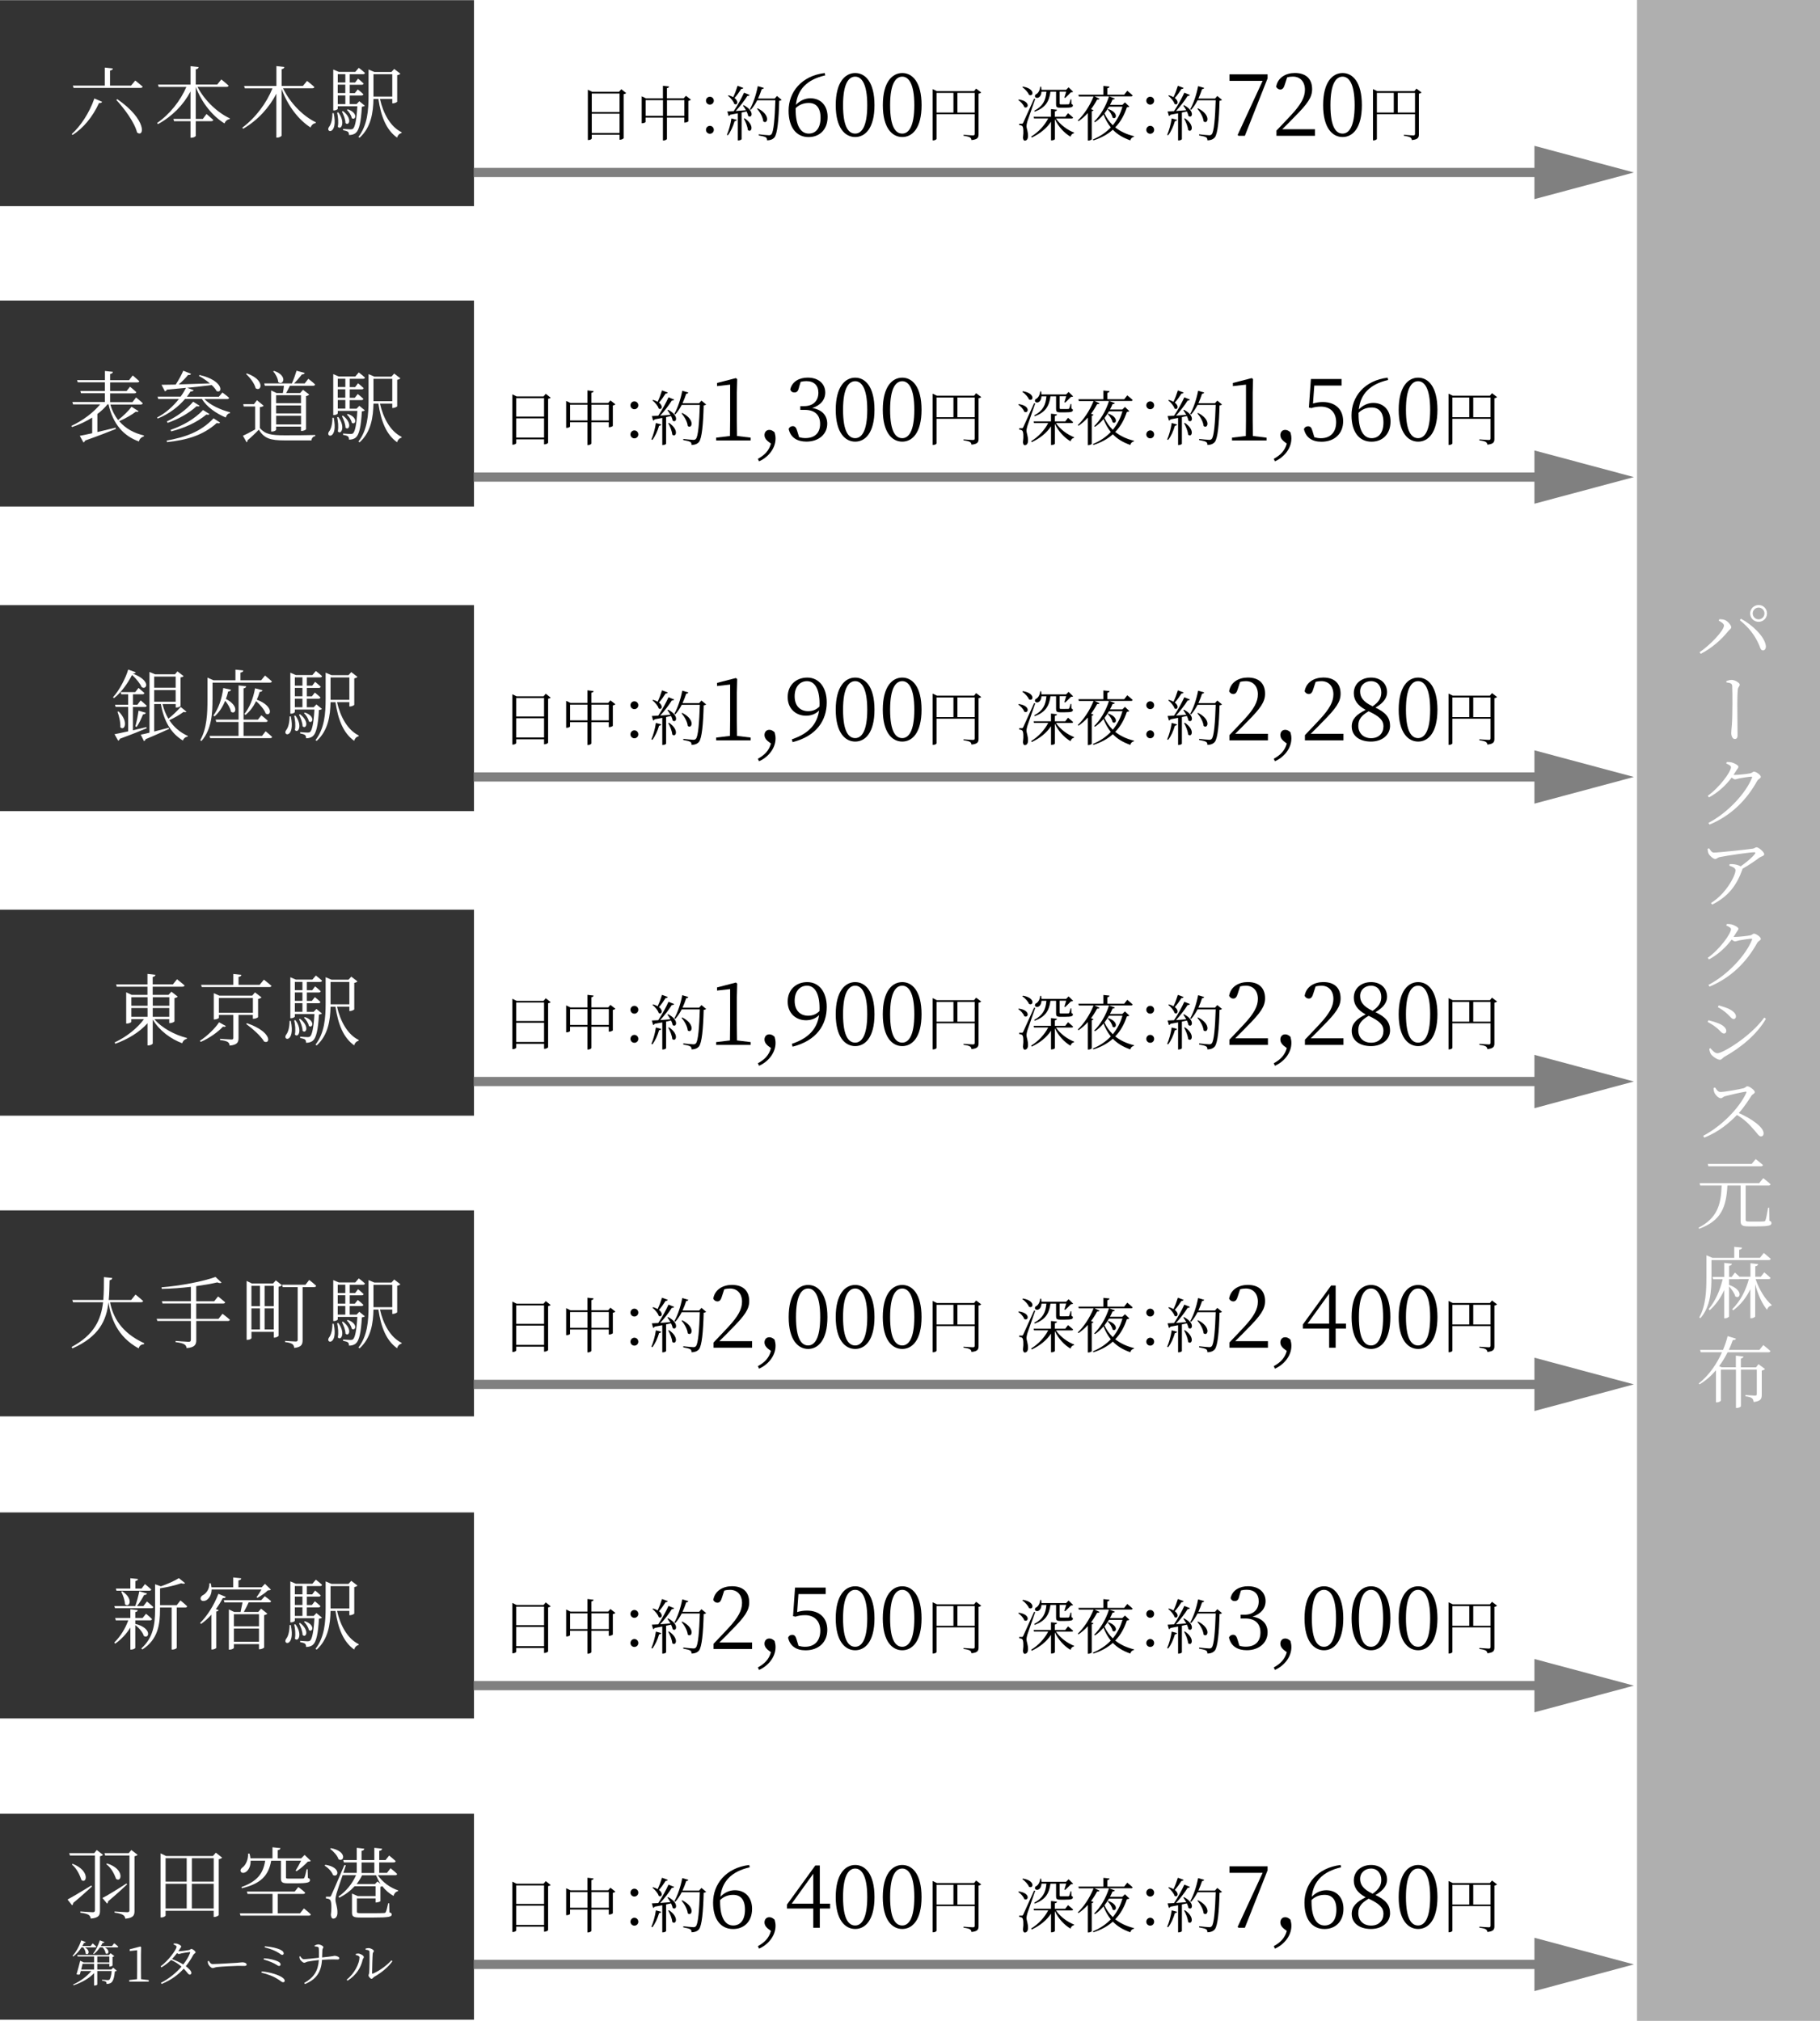<?xml version="1.0" encoding="UTF-8"?>
<svg xmlns="http://www.w3.org/2000/svg" viewBox="0 0 418.12 464.25">
  <defs>
    <style>
      .cls-1 {
        isolation: isolate;
      }

      .cls-2, .cls-3, .cls-4, .cls-5, .cls-6 {
        stroke-width: 0px;
      }

      .cls-3 {
        fill: gray;
      }

      .cls-4 {
        fill: #333;
      }

      .cls-5 {
        fill: #fff;
      }

      .cls-6 {
        fill: #7A7A7A;
        mix-blend-mode: multiply;
      }

      .cls-7 {
        fill: none;
        stroke: gray;
        stroke-miterlimit: 10;
        stroke-width: 2.11px;
      }
    </style>
  </defs>
  <g class="cls-1">
    <g id="_レイヤー_2" data-name="レイヤー 2">
      <g id="_文字" data-name="文字">
        <g>
          <rect class="cls-4" y="278.06" width="108.89" height="47.32"/>
          <g>
            <rect class="cls-6" x="164.97" y="211.1" width="464.25" height="42.04" transform="translate(629.22 -164.97) rotate(90)" fill-opacity="0.6"/>
            <g>
              <path class="cls-5" d="M394.87,142.57l.12-.32c.27.02.68,0,1.06.11.75.18,1.68,1.22,1.68,1.76,0,.32-.39.5-.72.9-1.58,1.99-3.92,3.99-6.29,5.18l-.27-.36c2.29-1.54,5.61-4.93,5.61-6.16,0-.39-.73-.86-1.2-1.09ZM405.04,149.41c-.47,0-.59-.36-.84-1.07-.99-2.37-2.42-4.19-4.5-5.86l.25-.34c2.54,1.34,5.46,4.07,5.73,6.22.07.64-.25,1.04-.64,1.06ZM402.07,140.92c0-1.07.88-1.93,1.95-1.93s1.93.86,1.93,1.93-.86,1.93-1.93,1.93-1.95-.86-1.95-1.93ZM402.66,140.92c0,.75.61,1.36,1.36,1.36s1.34-.61,1.34-1.36-.61-1.34-1.34-1.34-1.36.59-1.36,1.34Z"/>
              <path class="cls-5" d="M396.6,156.46c.32-.11.82-.27,1.24-.27.68,0,1.84.66,1.84,1.09,0,.36-.36.54-.43,1.06-.11.91-.12,2.58-.12,3.57,0,.88.05,6.09.05,7.04,0,.48-.14.82-.66.82-.48,0-.79-.7-.79-1.36,0-.43.07-.99.14-1.81.09-1.08.13-3.53.13-4.86,0-1.4,0-3.39-.05-4.14-.05-.63-.38-.68-1.34-.84v-.3Z"/>
              <path class="cls-5" d="M396.67,175.07c.3-.02.65-.02,1.06.05.7.16,1.65.7,1.65,1,0,.32-.25.48-.5.91-.2.34-.41.64-.63.97.12.02.23.02.34.02.84,0,3.01-.25,3.46-.36.48-.07.61-.39.91-.39.45,0,1.56.72,1.56,1.2,0,.34-.57.47-.82.91-2.42,4.37-5.98,7.99-10.96,10.05l-.25-.39c4.51-2.35,8.63-6.9,10.01-10.37.07-.2.02-.25-.14-.25-.39,0-2.19.27-2.79.39-.38.09-.72.23-.99.23-.2,0-.45-.18-.75-.41-1.4,1.85-3.15,3.44-5.21,4.55l-.29-.36c2.76-1.97,5.34-5.55,5.34-6.58,0-.32-.47-.59-1.09-.84l.11-.34Z"/>
              <path class="cls-5" d="M392.66,194.89c.36.54.59.97,1.09.97,1.15,0,7.92-.73,8.94-.9.39-.05.57-.32.86-.32.48,0,1.76,1.11,1.76,1.59,0,.43-.72.5-1.11.79-.75.57-2.31,1.67-3.89,2.56,0,.07-.02.16-.07.29-1.31,3.56-3.15,6.04-6.88,7.94l-.29-.36c3.48-2.13,5.64-6.32,5.64-7.51,0-.54-.65-.81-1.42-1.07l.07-.36c.52-.02.81,0,1.13.05.57.09,1.09.27,1.4.47,1.36-.95,2.74-2.13,3.26-2.85.21-.32.14-.39-.21-.39-.84,0-5.8.7-7.77,1.09-.68.12-.7.45-1.13.45s-1.25-.7-1.52-1.24c-.14-.32-.2-.7-.23-1.09l.38-.11Z"/>
              <path class="cls-5" d="M396.67,212.29c.3-.02.65-.02,1.06.05.7.16,1.65.7,1.65,1,0,.32-.25.48-.5.91-.2.34-.41.64-.63.97.12.02.23.02.34.02.84,0,3.01-.25,3.46-.36.48-.07.61-.39.91-.39.45,0,1.56.72,1.56,1.2,0,.34-.57.47-.82.91-2.42,4.37-5.98,7.99-10.96,10.05l-.25-.39c4.51-2.35,8.63-6.9,10.01-10.37.07-.2.02-.25-.14-.25-.39,0-2.19.27-2.79.39-.38.09-.72.23-.99.23-.2,0-.45-.18-.75-.41-1.4,1.85-3.15,3.44-5.21,4.55l-.29-.36c2.76-1.97,5.34-5.55,5.34-6.58,0-.32-.47-.59-1.09-.84l.11-.34Z"/>
              <path class="cls-5" d="M392.3,234.77l.2-.39c.86.21,1.52.41,2.33.73,1.08.43,1.76,1.06,1.76,1.76,0,.27-.18.56-.52.56-.56,0-.84-.65-1.74-1.34-.66-.54-1.29-.93-2.02-1.31ZM405.31,233.77l.39.27c-1.99,3.51-5.71,6.61-9.58,8.76-.36.21-.56.66-1,.66-.56,0-1.67-.74-2.06-1.29-.2-.3-.36-.93-.38-1.22l.25-.16c.5.56,1.04,1.17,1.63,1.17,1.22,0,7.6-3.83,10.75-8.19ZM394.65,231.38l.2-.41c.66.18,1.47.43,2.24.75,1.17.59,1.72,1.15,1.72,1.79,0,.32-.2.59-.54.59-.48,0-.84-.7-1.77-1.47-.59-.5-1.33-.99-1.84-1.25Z"/>
              <path class="cls-5" d="M394.01,249.8c.29.43.63,1.06,1.22,1.06.97,0,4.41-.61,5.37-.88.36-.09.57-.43.84-.43.54,0,1.7.93,1.7,1.33,0,.36-.56.5-.77.84-.61.95-1.63,2.56-2.9,3.98,2.83,1.25,5.7,3.19,5.7,4.68,0,.36-.2.68-.63.68-.47,0-.73-.57-1.67-1.61-1.15-1.33-2.24-2.38-3.83-3.31-1.63,1.7-4.12,3.87-7.51,5.2l-.25-.41c4.14-2.15,8.28-6.31,9.91-9.89.09-.23-.02-.29-.21-.25-1.22.2-3.67.77-4.6,1.02-.57.14-.65.48-1.06.48-.54,0-1.24-.77-1.45-1.24-.09-.21-.2-.59-.21-1.09l.36-.14Z"/>
              <path class="cls-5" d="M406.49,280.44c.39.14.48.29.48.54,0,.54-.56.75-3.4.75h-1.92c-1.45,0-1.77-.29-1.77-1.27v-8.11h-3.03c-.27,5.07-1.47,8.08-6.5,9.94l-.12-.25c4.21-2.22,5.14-5.11,5.3-9.69h-4.93l-.14-.54h13.67l.95-1.15s1.06.79,1.68,1.4c-.05.2-.21.29-.47.29h-5.25v7.85c0,.32.11.43.82.43h1.74c.79,0,1.38,0,1.63-.04.21-.02.29-.07.36-.27.16-.34.38-1.59.61-2.88h.25l.04,3.01ZM392.48,267.93l-.14-.54h10.09l.91-1.11s1.02.77,1.67,1.36c-.05.2-.23.29-.48.29h-12.04Z"/>
              <path class="cls-5" d="M393.18,293.35c0,2.88-.14,6.79-2.54,9.48l-.25-.2c1.52-2.72,1.63-6.13,1.63-9.26v-5l1.38.59h5.02v-2.53l1.79.18c-.04.25-.21.43-.66.5v1.84h4.78l.88-1.11s.99.79,1.58,1.34c-.04.2-.2.29-.45.29h-13.15v3.87ZM403.32,293.82c.82,2.49,2.29,4.78,3.69,5.95l-.04.18c-.45.05-.84.39-1.02.95-1.11-1.38-2.08-3.42-2.72-5.89v7.4c0,.16-.48.43-.91.43h-.2v-6.68c-.9,1.9-2.2,3.55-3.94,4.87l-.23-.27c1.86-1.83,3.13-4.3,3.83-6.93h-2.1c-.07.02-.14.04-.23.04h-2.22v1.31c3.44,1.22,2.51,3.42,1.43,2.63-.2-.72-.84-1.65-1.43-2.29v6.88c0,.16-.48.45-.88.45h-.23v-6.5c-.79,1.77-1.9,3.35-3.33,4.64l-.25-.25c1.56-1.88,2.62-4.33,3.22-6.86h-2.2l-.14-.54h2.71v-3.22l1.75.2c-.04.25-.18.41-.64.48v2.54h.59l.74-.99s.57.48,1.06.95h2.51v-3.1l1.76.2c-.05.25-.18.43-.65.5v2.4h1.27l.79-1s.91.73,1.45,1.25c-.05.2-.21.29-.47.29h-2.96Z"/>
              <path class="cls-5" d="M405.08,308.99s1.02.79,1.65,1.38c-.04.2-.21.29-.47.29h-9.37c-.54,1.08-1.18,2.17-1.95,3.19l.61.25h3.24v-2.67l1.74.2c-.04.23-.18.39-.59.47v2.01h3.48l.57-.72,1.5,1.11c-.13.14-.39.29-.75.36v5.54c0,.91-.2,1.5-1.86,1.68-.05-.36-.14-.68-.38-.86-.25-.2-.7-.36-1.5-.45v-.3s1.79.14,2.17.14c.34,0,.43-.11.43-.38v-5.59h-3.65v8.4c0,.14-.5.41-.91.41h-.23v-8.81h-3.46v7.11c0,.11-.39.41-.95.41h-.18v-7.38c-1.04,1.24-2.29,2.35-3.76,3.24l-.2-.2c2.36-1.86,4.16-4.5,5.34-7.17h-4.87l-.16-.54h5.27c.45-1.08.81-2.15,1.06-3.17l1.92.59c-.09.23-.25.32-.73.32-.25.73-.56,1.49-.91,2.26h7.02l.91-1.13Z"/>
            </g>
          </g>
          <g>
            <rect class="cls-4" y=".04" width="108.89" height="47.32"/>
            <g>
              <g>
                <path class="cls-5" d="M16.47,30.81c1.99-1.79,4.05-4.82,5.21-8.19l1.79.77c-.09.18-.3.32-.72.27-1.49,3.26-3.65,5.8-6.07,7.34l-.21-.2ZM31.07,18.5s1.04.81,1.7,1.4c-.04.2-.21.29-.48.29h-15.39l-.16-.52h7.33v-4.14l1.86.2c-.04.25-.23.41-.65.48v3.46h4.82l.97-1.16ZM26.96,22.79c6.9,4.76,6.18,8.92,4.53,7.65-.57-2.33-2.96-5.54-4.78-7.49l.25-.16Z"/>
                <path class="cls-5" d="M45.38,19.97c1.63,3.15,4.62,5.93,7.42,7.22l-.04.18c-.5.05-.97.41-1.18.99-2.72-1.67-5.18-4.66-6.61-8.38v7.34h1.63l.84-1.13s.95.79,1.56,1.36c-.05.2-.23.29-.48.29h-3.55v3.35c0,.18-.5.45-.97.45h-.23v-3.8h-3.78l-.14-.52h3.92v-6.31c-1.61,3.06-4.17,5.7-7.49,7.51l-.18-.27c2.96-2.04,5.39-5.18,6.72-8.28h-6.36l-.16-.54h7.47v-4.23l1.86.21c-.05.27-.2.45-.66.52v3.49h4.94l.93-1.17s1.04.81,1.67,1.42c-.04.2-.22.29-.47.29h-6.66Z"/>
                <path class="cls-5" d="M65.04,20.3c1.63,3.42,4.64,6.43,7.52,7.79l-.05.2c-.48.04-.95.41-1.16,1-2.76-1.77-5.23-4.94-6.66-8.87v10.71c0,.18-.52.48-.97.48h-.23v-10.08c-1.65,3.21-4.28,6.09-7.61,8.04l-.23-.23c3.08-2.28,5.61-5.71,6.95-9.05h-6.36l-.16-.54h7.42v-4.57l1.83.21c-.05.25-.18.43-.63.5v3.85h4.89l.95-1.15s1.04.79,1.68,1.4c-.04.2-.21.29-.47.29h-6.7Z"/>
                <path class="cls-5" d="M76.66,25.99c1.07,5.09-1.97,4.55-1.09,3.19.5-.59.79-1.74.81-3.19h.29ZM83.83,24.27c-.12.14-.34.21-.7.27-.18,3.53-.65,5.36-1.36,5.96-.41.38-.99.52-1.59.52,0-.29-.05-.57-.23-.73-.18-.16-.66-.29-1.13-.38v-.3c.54.04,1.38.11,1.7.11.29,0,.43-.04.59-.16.45-.39.81-2.06.99-5.14h-4.5v.57c0,.09-.34.38-.88.38h-.16v-9.4l1.27.54h3.8l.79-.93s.88.66,1.43,1.18c-.05.2-.22.29-.47.29h-3.03v1.9h1.24l.66-.88s.82.65,1.29,1.11c-.04.2-.21.29-.45.29h-2.74v1.93h1.16l.68-.86s.81.63,1.29,1.11c-.05.2-.21.29-.45.29h-2.69v1.97h1.58l.63-.66,1.27,1.04ZM77.72,25.81c1.72,2.29.63,4.21-.11,3.31.2-1.04.05-2.38-.16-3.24l.27-.07ZM77.6,17.04v1.9h1.74v-1.9h-1.74ZM79.33,19.45h-1.74v1.93h1.74v-1.93ZM77.6,23.9h1.74v-1.97h-1.74v1.97ZM78.78,25.51c2.29,1.76,1.38,3.55.59,2.76,0-.82-.45-1.95-.82-2.65l.23-.11ZM79.91,25.11c2.51.88,1.74,2.69.9,2.02-.11-.63-.63-1.43-1.11-1.88l.21-.14ZM87.29,22.73c.75,3.33,2.4,6.4,4.98,7.65l-.04.2c-.45.09-.84.45-1,1.04-2.49-1.77-3.69-4.82-4.3-8.88h-1.13c-.07,3.04-.52,6.5-3.19,8.9l-.27-.18c2.08-2.69,2.33-6.11,2.33-9.53v-5.96l1.34.57h3.92l.63-.7,1.42,1.09c-.09.14-.39.29-.73.34v6.09c-.02.11-.61.38-.97.38h-.16v-1h-2.83ZM85.8,22.19h4.32v-5.14h-4.32v5.14Z"/>
              </g>
              <g>
                <path class="cls-2" d="M143.86,21.38c-.1.11-.31.21-.59.26v10.1c-.01.1-.45.36-.79.36h-.14v-1.15h-6.39v.85c0,.14-.33.37-.75.37h-.15v-11.56l.99.48h6.17l.53-.6,1.12.9ZM135.95,21.48v4.25h6.39v-4.25h-6.39ZM142.34,30.55v-4.43h-6.39v4.43h6.39Z"/>
                <path class="cls-2" d="M158.72,22.9c-.08.11-.3.22-.58.27v4.7c-.01.08-.48.29-.78.29h-.15v-1.14h-3.99v4.88c0,.14-.4.37-.74.37h-.18v-5.25h-3.99v.99c0,.1-.37.3-.75.3h-.14v-6.18l.99.47h3.89v-2.89l1.41.16c-.03.19-.14.33-.49.38v2.34h3.85l.52-.58,1.12.88ZM152.31,26.62v-3.62h-3.99v3.62h3.99ZM157.22,26.62v-3.62h-3.99v3.62h3.99Z"/>
                <path class="cls-2" d="M163.09,22.23c.51,0,.9.4.9.9s-.4.9-.9.9-.9-.4-.9-.9.4-.9.9-.9ZM163.09,28.91c.51,0,.9.41.9.92s-.4.9-.9.9-.9-.4-.9-.9.4-.92.9-.92Z"/>
                <path class="cls-2" d="M167,30.97c.42-.96.84-2.41,1.03-3.77l1.23.33c-.05.16-.19.29-.49.3-.36,1.21-.9,2.44-1.56,3.26l-.21-.12ZM170.85,24.16c2.63,1.37,1.88,3.15,1.03,2.48-.05-.32-.19-.67-.36-1.04-.36.08-.74.17-1.15.25v6.11c0,.08-.3.3-.73.3h-.14v-6.23c-.53.11-1.12.22-1.75.33-.08.16-.21.26-.36.27l-.29-1.03c.33,0,.84-.03,1.47-.07.85-1.26,1.79-2.97,2.36-4.23l1.29.51c-.07.15-.26.26-.53.23-.63,1.01-1.67,2.38-2.67,3.47.7-.05,1.51-.12,2.36-.19-.22-.38-.47-.77-.69-1.06l.17-.1ZM170.77,20.2c-.05.14-.22.25-.49.23-.47.73-1,1.51-1.54,2.08,1.1.82.6,1.79-.05,1.36-.19-.63-.86-1.41-1.44-1.86l.14-.12c.44.12.78.27,1.05.44.36-.73.73-1.71,1.01-2.62l1.32.49ZM171.07,27.18c2.4,1.63,1.56,3.44.74,2.69-.07-.82-.53-1.92-.93-2.63l.19-.05ZM179.59,22.93c-.1.11-.27.19-.58.22-.11,4.32-.41,7.62-1.1,8.43-.41.45-.96.66-1.69.66,0-.29-.05-.53-.27-.68-.25-.18-.99-.33-1.63-.45v-.25c.74.08,1.96.21,2.3.21.32,0,.42-.05.59-.21.54-.51.79-3.81.92-7.82h-4.17c-.44.85-.93,1.6-1.47,2.19l-.21-.14c.74-1.3,1.44-3.33,1.81-5.3l1.4.41c-.07.16-.22.27-.49.27-.25.75-.53,1.49-.85,2.18h3.82l.53-.6,1.07.89ZM174.08,24.89c3.1,1.56,2.22,3.79,1.27,2.99-.08-.96-.79-2.17-1.42-2.9l.15-.08Z"/>
                <path class="cls-2" d="M189.57,17.32c-4.23.96-6.36,3.29-6.72,6.76.94-.98,2.11-1.5,3.33-1.5,2.35,0,3.95,1.65,3.95,4.27,0,2.93-1.85,4.64-4.37,4.64-2.85,0-4.59-2.27-4.59-6.06,0-4.29,2.97-8.01,8.31-8.65l.1.54ZM182.79,25.19c0,3.59,1.12,5.5,3.01,5.5,1.61,0,2.71-1.24,2.71-3.63s-1.08-3.41-2.71-3.41c-1.02,0-2.09.3-3.01,1.2v.34Z"/>
                <path class="cls-2" d="M200.9,24.16c0,5.36-2.17,7.32-4.43,7.32s-4.47-1.97-4.47-7.32,2.19-7.38,4.47-7.38,4.43,2.01,4.43,7.38ZM196.47,30.69c1.4,0,2.77-1.45,2.77-6.52s-1.37-6.56-2.77-6.56-2.79,1.4-2.79,6.56,1.34,6.52,2.79,6.52Z"/>
                <path class="cls-2" d="M211.72,24.16c0,5.36-2.17,7.32-4.43,7.32s-4.47-1.97-4.47-7.32,2.19-7.38,4.47-7.38,4.43,2.01,4.43,7.38ZM207.28,30.69c1.4,0,2.77-1.45,2.77-6.52s-1.37-6.56-2.77-6.56-2.79,1.4-2.79,6.56,1.34,6.52,2.79,6.52Z"/>
                <path class="cls-2" d="M225.41,21.25c-.1.11-.33.23-.6.27v9.34c0,.71-.18,1.18-1.62,1.32-.04-.29-.14-.49-.38-.63-.25-.14-.67-.26-1.45-.36v-.22s1.81.14,2.15.14c.31,0,.41-.11.41-.36v-4.51h-8.76v5.65c0,.12-.33.36-.73.36h-.16v-11.78l.97.47h8.54l.47-.58,1.17.89ZM215.16,25.86h3.88v-4.52h-3.88v4.52ZM223.92,25.86v-4.52h-3.97v4.52h3.97Z"/>
                <path class="cls-2" d="M234.05,22.86c2.8.38,2.22,2.3,1.25,1.74-.16-.58-.82-1.25-1.37-1.62l.12-.12ZM237.82,22.73c-.53,1.59-1.59,4.51-1.78,5.12-.12.4-.21.81-.21,1.15.01.58.38,1.25.34,2.36-.03.59-.3.95-.75.95-.23,0-.38-.26-.41-.69.19-1.41.1-2.49-.19-2.69-.19-.14-.38-.18-.67-.21v-.3h.6c.15,0,.21,0,.34-.27q.23-.47,2.48-5.48l.25.05ZM235,19.9c2.93.48,2.4,2.43,1.4,1.88-.23-.6-.96-1.36-1.54-1.75l.14-.12ZM242.6,27.22c.96,1.45,2.67,2.67,4.17,3.25l-.03.14c-.36.05-.67.34-.81.79-1.43-.85-2.77-2.27-3.59-4.03v4.58c0,.11-.37.3-.7.3h-.18v-4.29c-1.01,1.52-2.53,2.75-4.43,3.64l-.14-.22c1.7-1.04,3.08-2.55,3.92-4.17h-3.25l-.11-.38h4v-1.77l1.37.15c-.03.19-.15.33-.49.37v1.25h2.4l.63-.82s.73.58,1.18,1c-.04.15-.16.21-.36.21h-3.59ZM239.27,21.05c-.12,2.06-2.05,1.55-1.36.67.53-.23.96-.81,1.06-1.79h.22c.04.27.07.51.08.71h5.66l.56-.58,1.04,1c-.08.12-.23.14-.51.15-.33.34-.93.96-1.3,1.29l-.19-.08c.1-.33.29-.92.42-1.37h-1.51v2.74c0,.14.04.19.37.19h.82c.36,0,.67,0,.78-.01.11,0,.17-.03.21-.11.08-.11.21-.59.33-1.05h.16l.04,1.07c.27.1.33.19.33.36,0,.36-.33.51-1.89.51h-.97c-.86,0-1-.19-1-.78v-2.9h-1.29c-.3,2.36-1.26,3.71-3.62,4.58l-.08-.22c1.96-1.04,2.6-2.34,2.77-4.36h-1.14Z"/>
                <path class="cls-2" d="M258.96,20.85s.79.62,1.25,1.07c-.03.15-.15.22-.34.22h-8.45l1.18.54c-.07.14-.25.23-.55.19-.41.79-.89,1.53-1.4,2.21l.56.22c-.04.12-.16.21-.4.25v6.45c-.01.07-.4.29-.74.29h-.15v-6.33c-.67.74-1.4,1.38-2.14,1.88l-.17-.16c1.3-1.22,2.73-3.29,3.62-5.52h-3.38l-.1-.41h5.74v-2.01l1.41.15c-.03.19-.17.33-.49.38v1.48h3.86l.69-.88ZM259.44,24.47c-.1.12-.25.16-.56.19-.58,1.73-1.4,3.3-2.67,4.6,1.11.89,2.52,1.59,4.32,2.03l-.03.14c-.42.1-.71.36-.82.82-1.73-.6-3.03-1.42-4.02-2.45-1.15,1.03-2.6,1.86-4.47,2.45l-.11-.21c1.67-.7,3.03-1.63,4.11-2.77-.71-.88-1.25-1.86-1.67-2.97-.6.71-1.26,1.32-1.96,1.78l-.18-.16c1.34-1.29,2.66-3.41,3.4-5.78l1.34.49c-.06.14-.23.26-.52.22-.18.44-.38.85-.6,1.25h2.85l.59-.58,1,.95ZM254.78,24.51c-.33.56-.68,1.07-1.05,1.55.48,1.01,1.1,1.92,1.92,2.71,1.03-1.25,1.77-2.69,2.22-4.26h-3.08ZM254.63,25.05c2.52.88,1.77,2.59.96,1.96-.1-.63-.63-1.4-1.1-1.85l.14-.11Z"/>
                <path class="cls-2" d="M264.25,22.23c.51,0,.9.4.9.9s-.4.9-.9.9-.9-.4-.9-.9.4-.9.9-.9ZM264.25,28.91c.51,0,.9.41.9.92s-.4.9-.9.9-.9-.4-.9-.9.4-.92.9-.92Z"/>
                <path class="cls-2" d="M268.15,30.97c.42-.96.84-2.41,1.03-3.77l1.23.33c-.05.16-.19.29-.49.3-.36,1.21-.9,2.44-1.56,3.26l-.21-.12ZM272,24.16c2.63,1.37,1.88,3.15,1.03,2.48-.05-.32-.19-.67-.36-1.04-.36.08-.74.17-1.15.25v6.11c0,.08-.3.3-.73.3h-.14v-6.23c-.53.11-1.12.22-1.75.33-.08.16-.21.26-.36.27l-.29-1.03c.33,0,.84-.03,1.47-.07.85-1.26,1.79-2.97,2.36-4.23l1.29.51c-.07.15-.26.26-.53.23-.63,1.01-1.67,2.38-2.67,3.47.7-.05,1.51-.12,2.36-.19-.22-.38-.47-.77-.68-1.06l.16-.1ZM271.92,20.2c-.05.14-.22.25-.49.23-.47.73-1,1.51-1.54,2.08,1.1.82.6,1.79-.05,1.36-.19-.63-.86-1.41-1.44-1.86l.14-.12c.44.12.78.27,1.05.44.36-.73.73-1.71,1.01-2.62l1.32.49ZM272.22,27.18c2.4,1.63,1.56,3.44.74,2.69-.07-.82-.53-1.92-.93-2.63l.19-.05ZM280.75,22.93c-.1.11-.27.19-.58.22-.11,4.32-.41,7.62-1.1,8.43-.41.45-.96.66-1.69.66,0-.29-.05-.53-.27-.68-.25-.18-.99-.33-1.63-.45v-.25c.74.08,1.96.21,2.3.21.32,0,.42-.05.59-.21.54-.51.79-3.81.92-7.82h-4.17c-.44.85-.93,1.6-1.47,2.19l-.21-.14c.74-1.3,1.44-3.33,1.81-5.3l1.4.41c-.07.16-.22.27-.49.27-.25.75-.53,1.49-.85,2.18h3.82l.53-.6,1.07.89ZM275.24,24.89c3.1,1.56,2.22,3.79,1.27,2.99-.08-.96-.79-2.17-1.42-2.9l.15-.08Z"/>
                <path class="cls-2" d="M291.21,17.08v.92l-5.22,13.2h-1.46l-.2-.2,5.74-12.42h-7.62v-1.5h8.77Z"/>
                <path class="cls-2" d="M302.1,29.7v1.5h-8.85v-1.2c1.24-1.28,2.49-2.63,3.45-3.65,2.21-2.39,3.09-4.03,3.09-5.72,0-1.81-1.04-3.03-2.77-3.03-.38,0-.84.04-1.32.18l-.5,1.54c-.24.86-.54,1.24-1.06,1.24-.44,0-.74-.24-.96-.62.34-2.11,2.21-3.17,4.29-3.17,2.71,0,3.97,1.5,3.97,3.71,0,1.85-.96,3.29-4.17,6.5-.56.6-1.58,1.62-2.69,2.71h7.52Z"/>
                <path class="cls-2" d="M312.87,24.16c0,5.36-2.17,7.32-4.43,7.32s-4.47-1.97-4.47-7.32,2.19-7.38,4.47-7.38,4.43,2.01,4.43,7.38ZM308.44,30.69c1.4,0,2.77-1.45,2.77-6.52s-1.37-6.56-2.77-6.56-2.79,1.4-2.79,6.56,1.34,6.52,2.79,6.52Z"/>
                <path class="cls-2" d="M326.57,21.25c-.1.11-.33.23-.6.27v9.34c0,.71-.18,1.18-1.62,1.32-.04-.29-.14-.49-.38-.63-.25-.14-.67-.26-1.45-.36v-.22s1.81.14,2.15.14c.31,0,.41-.11.41-.36v-4.51h-8.76v5.65c0,.12-.33.36-.73.36h-.16v-11.78l.97.47h8.54l.47-.58,1.17.89ZM316.32,25.86h3.88v-4.52h-3.88v4.52ZM325.08,25.86v-4.52h-3.97v4.52h3.97Z"/>
              </g>
              <g>
                <line class="cls-7" x1="108.82" y1="39.62" x2="356.68" y2="39.62"/>
                <polygon class="cls-3" points="352.51 45.75 375.36 39.62 352.51 33.5 352.51 45.75"/>
              </g>
            </g>
          </g>
          <g>
            <rect class="cls-4" y="69.04" width="108.89" height="47.32"/>
            <g>
              <g>
                <path class="cls-5" d="M31.87,94.43c-.13.18-.29.25-.66.14-.9.7-2.4,1.58-3.82,2.19,1.45,1.7,3.42,2.76,5.68,3.28l-.02.2c-.61.21-1.02.61-1.13,1.18-3.49-1.24-5.95-3.94-6.99-8.53h-.23c-.64.81-1.43,1.54-2.33,2.22v4.14c1.29-.3,2.72-.64,4.19-1l.05.29c-1.63.66-3.91,1.56-7.06,2.67-.05.21-.22.38-.38.43l-.84-1.52c.63-.11,1.63-.32,2.85-.59v-3.6c-1.38.88-2.96,1.61-4.62,2.18l-.16-.27c2.63-1.22,5.05-3.06,6.61-4.94h-6.22l-.16-.54h7.47v-2.02h-5.5l-.14-.52h5.64v-1.99h-6.23l-.16-.5h6.4v-2.11l1.83.2c-.04.25-.21.43-.64.5v1.42h4.35l.84-1.09s.93.77,1.52,1.33c-.05.18-.23.27-.46.27h-6.25v1.99h3.78l.79-1s.88.7,1.45,1.24c-.05.2-.23.29-.48.29h-5.54v2.02h5.12l.84-1.08s.95.75,1.54,1.33c-.05.2-.22.29-.47.29h-6.97c.39,1.4,1,2.58,1.77,3.57,1.16-.9,2.45-2.17,3.1-3.05l1.63,1.02Z"/>
                <path class="cls-5" d="M46.92,91.65c1.36,1.42,3.83,2.53,5.93,3.06v.2c-.47.05-.81.43-.99,1-2.15-.9-4.32-2.38-5.48-4.26h-3.87c-1.45,1.7-3.53,3.39-6.27,4.5l-.16-.23c2.08-1.09,3.76-2.65,5.02-4.26h-4.75l-.14-.54h5.28c.5-.68.91-1.36,1.24-2.02-1.33.12-2.78.27-4.39.41-.11.23-.29.36-.45.39l-.79-1.5c.77,0,1.9-.02,3.26-.05.66-.99,1.33-2.22,1.75-3.19l1.79.73c-.11.2-.32.3-.7.25-.52.66-1.31,1.47-2.13,2.17,2.04-.05,4.53-.14,7.15-.23-.81-.68-1.74-1.31-2.53-1.72l.16-.21c5.57,1.27,5.36,4.35,3.91,3.69-.23-.45-.63-.91-1.13-1.38-1.49.2-3.33.39-5.62.63l1.47.54c-.09.22-.34.32-.7.29-.25.39-.52.81-.84,1.22h7.33l.82-.97s.95.68,1.54,1.22c-.05.2-.2.29-.47.29h-5.25ZM38.29,101.22c4.21-.79,7.79-1.95,10.77-5.12l1.5.97c-.12.2-.34.21-.75.11-3.3,2.92-6.93,3.89-11.43,4.39l-.09-.34ZM38.34,96.81c2.24-1.08,4.42-2.62,6.04-4.53l1.47.93c-.13.16-.29.2-.68.11-1.79,1.63-4.17,2.96-6.65,3.82l-.18-.32ZM39.18,98.76c2.79-.99,5.45-2.42,7.47-4.57l1.47.93c-.12.18-.3.2-.7.11-2.28,1.88-5.07,3.1-8.1,3.87l-.14-.34Z"/>
                <path class="cls-5" d="M59.71,98.35c1.25,1.43,2.6,1.65,5.66,1.65,2.11,0,4.93,0,7.06-.07v.25c-.5.09-.81.43-.88.99h-6.16c-3.24,0-4.68-.41-5.93-2.47-.73.79-1.9,1.88-2.6,2.45.04.23-.05.36-.21.45l-.84-1.5c.7-.3,1.79-.88,2.81-1.45v-5.27h-2.63l-.11-.54h2.47l.68-.9,1.54,1.27c-.11.12-.36.27-.86.32v4.82ZM56.72,85.79c4.28,1.49,3.35,4.33,2.01,3.4-.25-1.09-1.31-2.47-2.2-3.26l.2-.14ZM60.84,88.62l-.14-.54h6.36c.39-.88.82-2.06,1.07-2.92l1.88.52c-.05.2-.29.34-.66.34-.45.61-1.13,1.4-1.79,2.06h2.45l.82-1.06s.99.73,1.56,1.31c-.05.2-.2.29-.45.29h-5.34c-.25.54-.57,1.16-.86,1.67h3.22l.65-.74,1.43,1.09c-.12.14-.38.29-.73.36v7.6c-.02.14-.61.41-1,.41h-.16v-1h-5.71v.72c0,.13-.45.41-.95.41h-.2v-9.44l1.24.59h1.45c.11-.52.2-1.15.25-1.67h-4.39ZM62.96,85.2c3.26,1.11,2.1,3.51.95,2.56-.04-.82-.59-1.83-1.15-2.45l.2-.11ZM63.44,90.79v1.83h5.71v-1.83h-5.71ZM63.44,94.98h5.71v-1.83h-5.71v1.83ZM69.16,97.51v-1.99h-5.71v1.99h5.71Z"/>
                <path class="cls-5" d="M76.66,95.97c1.07,5.09-1.97,4.55-1.09,3.19.5-.59.79-1.74.81-3.19h.29ZM83.83,94.25c-.12.14-.34.21-.7.27-.18,3.53-.65,5.36-1.36,5.96-.41.38-.99.52-1.59.52,0-.29-.05-.57-.23-.73-.18-.16-.66-.29-1.13-.38v-.3c.54.04,1.38.11,1.7.11.29,0,.43-.04.59-.16.45-.39.81-2.06.99-5.14h-4.5v.57c0,.09-.34.38-.88.38h-.16v-9.4l1.27.54h3.8l.79-.93s.88.66,1.43,1.18c-.05.2-.22.29-.47.29h-3.03v1.9h1.24l.66-.88s.82.65,1.29,1.11c-.04.2-.21.29-.45.29h-2.74v1.93h1.16l.68-.86s.81.63,1.29,1.11c-.05.2-.21.29-.45.29h-2.69v1.97h1.58l.63-.66,1.27,1.04ZM77.72,95.79c1.72,2.29.63,4.21-.11,3.31.2-1.04.05-2.38-.16-3.24l.27-.07ZM77.6,87.01v1.9h1.74v-1.9h-1.74ZM79.33,89.43h-1.74v1.93h1.74v-1.93ZM77.6,93.87h1.74v-1.97h-1.74v1.97ZM78.78,95.48c2.29,1.76,1.38,3.55.59,2.76,0-.82-.45-1.95-.82-2.65l.23-.11ZM79.91,95.09c2.51.88,1.74,2.69.9,2.02-.11-.63-.63-1.43-1.11-1.88l.21-.14ZM87.29,92.71c.75,3.33,2.4,6.4,4.98,7.65l-.04.2c-.45.09-.84.45-1,1.04-2.49-1.77-3.69-4.82-4.3-8.88h-1.13c-.07,3.04-.52,6.5-3.19,8.9l-.27-.18c2.08-2.69,2.33-6.11,2.33-9.53v-5.96l1.34.57h3.92l.63-.7,1.42,1.09c-.09.14-.39.29-.73.34v6.09c-.02.11-.61.38-.97.38h-.16v-1h-2.83ZM85.8,92.17h4.32v-5.14h-4.32v5.14Z"/>
              </g>
              <g>
                <path class="cls-2" d="M126.51,91.36c-.1.11-.31.21-.59.26v10.1c-.01.1-.45.36-.79.36h-.14v-1.15h-6.39v.85c0,.14-.33.37-.75.37h-.15v-11.56l.99.48h6.17l.53-.6,1.12.9ZM118.6,91.46v4.25h6.39v-4.25h-6.39ZM124.99,100.53v-4.43h-6.39v4.43h6.39Z"/>
                <path class="cls-2" d="M141.37,92.88c-.08.11-.3.22-.58.27v4.7c-.01.08-.48.29-.78.29h-.15v-1.14h-3.99v4.88c0,.14-.4.37-.74.37h-.18v-5.25h-3.99v.99c0,.1-.37.3-.75.3h-.14v-6.18l.99.47h3.89v-2.89l1.41.16c-.03.19-.14.33-.49.38v2.34h3.85l.52-.58,1.12.88ZM134.96,96.59v-3.62h-3.99v3.62h3.99ZM139.87,96.59v-3.62h-3.99v3.62h3.99Z"/>
                <path class="cls-2" d="M145.74,92.21c.51,0,.9.4.9.9s-.4.9-.9.9-.9-.4-.9-.9.4-.9.9-.9ZM145.74,98.88c.51,0,.9.41.9.92s-.4.9-.9.9-.9-.4-.9-.9.4-.92.9-.92Z"/>
                <path class="cls-2" d="M149.65,100.95c.42-.96.84-2.41,1.03-3.77l1.23.33c-.05.16-.19.29-.49.3-.36,1.21-.9,2.44-1.56,3.26l-.21-.12ZM153.5,94.14c2.63,1.37,1.88,3.15,1.03,2.48-.05-.32-.19-.67-.36-1.04-.36.08-.74.17-1.15.25v6.11c0,.08-.3.3-.73.3h-.14v-6.23c-.53.11-1.12.22-1.75.33-.08.16-.21.26-.36.27l-.29-1.03c.33,0,.84-.03,1.47-.07.85-1.26,1.79-2.97,2.36-4.23l1.29.51c-.07.15-.26.26-.53.23-.63,1.01-1.67,2.38-2.67,3.47.7-.05,1.51-.12,2.36-.19-.22-.38-.47-.77-.69-1.06l.17-.1ZM153.41,90.18c-.05.14-.22.25-.49.23-.47.73-1,1.51-1.54,2.08,1.1.82.6,1.79-.05,1.36-.19-.63-.86-1.41-1.44-1.86l.14-.12c.44.12.78.27,1.05.44.36-.73.73-1.71,1.01-2.62l1.32.49ZM153.71,97.16c2.4,1.63,1.56,3.44.74,2.69-.07-.82-.53-1.92-.93-2.63l.19-.05ZM162.24,92.91c-.1.11-.27.19-.58.22-.11,4.32-.41,7.62-1.1,8.43-.41.45-.96.66-1.69.66,0-.29-.05-.53-.27-.68-.25-.18-.99-.33-1.63-.45v-.25c.74.08,1.96.21,2.3.21.32,0,.42-.05.59-.21.54-.51.79-3.81.92-7.82h-4.17c-.44.85-.93,1.6-1.47,2.19l-.21-.14c.74-1.3,1.44-3.33,1.81-5.3l1.4.41c-.07.16-.22.27-.49.27-.25.75-.53,1.49-.85,2.18h3.82l.53-.6,1.07.89ZM156.73,94.87c3.1,1.56,2.22,3.79,1.27,2.99-.08-.96-.79-2.17-1.42-2.9l.15-.08Z"/>
                <path class="cls-2" d="M172.46,100.54v.64h-7.93v-.64l3.17-.38c.02-1.2.04-2.39.04-3.57v-8.23l-3.01.34v-.72l4.33-1.12.3.24-.08,3.11v6.38c0,1.18.02,2.37.04,3.57l3.13.38Z"/>
                <path class="cls-2" d="M176.35,101.32c-.5-.42-.72-.9-.72-1.36,0-.64.38-1.2,1.12-1.2.38,0,.74.14,1.2.56.14.5.22.9.22,1.42,0,2.41-1.85,4.41-3.79,5.24l-.26-.58c1.48-.8,2.55-1.85,2.99-3.49l-.76-.58Z"/>
                <path class="cls-2" d="M183.57,88.98c-.2.82-.44,1.18-1.08,1.18-.42,0-.76-.18-.94-.7.44-1.85,2.11-2.71,4.01-2.71,2.47,0,4.03,1.4,4.03,3.43,0,1.65-1.08,2.95-2.99,3.55,2.31.4,3.45,1.75,3.45,3.61,0,2.39-1.95,4.11-4.78,4.11-2.07,0-3.65-.88-4.09-2.93.2-.4.52-.62.94-.62.6,0,.82.4,1.08,1.28l.38,1.24c.5.16.98.22,1.44.22,2.23,0,3.39-1.24,3.39-3.25s-1.16-3.23-3.53-3.23h-1.02v-.86h.86c2.01,0,3.29-1.12,3.29-3.09,0-1.67-1-2.65-2.77-2.65-.4,0-.82.04-1.3.16l-.38,1.24Z"/>
                <path class="cls-2" d="M200.9,94.14c0,5.36-2.17,7.32-4.43,7.32s-4.47-1.97-4.47-7.32,2.19-7.38,4.47-7.38,4.43,2.01,4.43,7.38ZM196.47,100.66c1.4,0,2.77-1.45,2.77-6.52s-1.37-6.56-2.77-6.56-2.79,1.4-2.79,6.56,1.34,6.52,2.79,6.52Z"/>
                <path class="cls-2" d="M211.71,94.14c0,5.36-2.17,7.32-4.43,7.32s-4.47-1.97-4.47-7.32,2.19-7.38,4.47-7.38,4.43,2.01,4.43,7.38ZM207.28,100.66c1.4,0,2.77-1.45,2.77-6.52s-1.37-6.56-2.77-6.56-2.79,1.4-2.79,6.56,1.34,6.52,2.79,6.52Z"/>
                <path class="cls-2" d="M225.41,91.22c-.1.11-.33.23-.6.27v9.34c0,.71-.18,1.18-1.62,1.32-.04-.29-.14-.49-.38-.63-.25-.14-.67-.26-1.45-.36v-.22s1.81.14,2.15.14c.31,0,.41-.11.41-.36v-4.51h-8.76v5.65c0,.12-.33.36-.73.36h-.16v-11.78l.97.47h8.54l.47-.58,1.17.89ZM215.16,95.84h3.88v-4.52h-3.88v4.52ZM223.92,95.84v-4.52h-3.97v4.52h3.97Z"/>
                <path class="cls-2" d="M234.05,92.84c2.8.38,2.22,2.3,1.25,1.74-.16-.58-.82-1.25-1.37-1.62l.12-.12ZM237.82,92.7c-.53,1.59-1.59,4.51-1.78,5.12-.12.4-.21.81-.21,1.15.01.58.38,1.25.34,2.36-.03.59-.3.95-.75.95-.23,0-.38-.26-.41-.69.19-1.41.1-2.49-.19-2.69-.19-.14-.38-.18-.67-.21v-.3h.6c.15,0,.21,0,.34-.27q.23-.47,2.48-5.48l.25.05ZM235,89.88c2.93.48,2.4,2.43,1.4,1.88-.23-.6-.96-1.36-1.54-1.75l.14-.12ZM242.6,97.2c.96,1.45,2.67,2.67,4.17,3.25l-.03.14c-.36.05-.67.34-.81.79-1.43-.85-2.77-2.27-3.59-4.03v4.58c0,.11-.37.3-.7.3h-.18v-4.29c-1.01,1.52-2.53,2.75-4.43,3.64l-.14-.22c1.7-1.04,3.08-2.55,3.92-4.17h-3.25l-.11-.38h4v-1.77l1.37.15c-.03.19-.15.33-.49.37v1.25h2.4l.63-.82s.73.58,1.18,1c-.04.15-.16.21-.36.21h-3.59ZM239.27,91.03c-.12,2.06-2.05,1.55-1.36.67.53-.23.96-.81,1.06-1.79h.22c.04.27.07.51.08.71h5.66l.56-.58,1.04,1c-.08.12-.23.14-.51.15-.33.34-.93.96-1.3,1.29l-.19-.08c.1-.33.29-.92.42-1.37h-1.51v2.74c0,.14.04.19.37.19h.82c.36,0,.67,0,.78-.01.11,0,.17-.03.21-.11.08-.11.21-.59.33-1.05h.16l.04,1.07c.27.1.33.19.33.36,0,.36-.33.51-1.89.51h-.97c-.86,0-1-.19-1-.78v-2.9h-1.29c-.3,2.36-1.26,3.71-3.62,4.58l-.08-.22c1.96-1.04,2.6-2.34,2.77-4.36h-1.14Z"/>
                <path class="cls-2" d="M258.96,90.82s.79.62,1.25,1.07c-.03.15-.15.22-.34.22h-8.45l1.18.54c-.07.14-.25.23-.55.19-.41.79-.89,1.53-1.4,2.21l.56.22c-.04.12-.16.21-.4.25v6.45c-.01.07-.4.29-.74.29h-.15v-6.33c-.67.74-1.4,1.38-2.14,1.88l-.17-.16c1.3-1.22,2.73-3.29,3.62-5.52h-3.38l-.1-.41h5.74v-2.01l1.41.15c-.03.19-.17.33-.49.38v1.48h3.86l.69-.88ZM259.44,94.44c-.1.12-.25.16-.56.19-.58,1.73-1.4,3.3-2.67,4.6,1.11.89,2.52,1.59,4.32,2.03l-.03.14c-.42.1-.71.36-.82.82-1.73-.6-3.03-1.42-4.02-2.45-1.15,1.03-2.6,1.86-4.47,2.45l-.11-.21c1.67-.7,3.03-1.63,4.11-2.77-.71-.88-1.25-1.86-1.67-2.97-.6.71-1.26,1.32-1.96,1.78l-.18-.16c1.34-1.29,2.66-3.41,3.4-5.78l1.34.49c-.06.14-.23.26-.52.22-.18.44-.38.85-.6,1.25h2.85l.59-.58,1,.95ZM254.78,94.48c-.33.56-.68,1.07-1.05,1.55.48,1.01,1.1,1.92,1.92,2.71,1.03-1.25,1.77-2.69,2.22-4.26h-3.08ZM254.63,95.03c2.52.88,1.77,2.59.96,1.96-.1-.63-.63-1.4-1.1-1.85l.14-.11Z"/>
                <path class="cls-2" d="M264.25,92.21c.51,0,.9.4.9.9s-.4.9-.9.9-.9-.4-.9-.9.4-.9.9-.9ZM264.25,98.88c.51,0,.9.41.9.92s-.4.9-.9.9-.9-.4-.9-.9.4-.92.9-.92Z"/>
                <path class="cls-2" d="M268.15,100.95c.42-.96.84-2.41,1.03-3.77l1.23.33c-.05.16-.19.29-.49.3-.36,1.21-.9,2.44-1.56,3.26l-.21-.12ZM272,94.14c2.63,1.37,1.88,3.15,1.03,2.48-.05-.32-.19-.67-.36-1.04-.36.08-.74.17-1.15.25v6.11c0,.08-.3.3-.73.3h-.14v-6.23c-.53.11-1.12.22-1.75.33-.08.16-.21.26-.36.27l-.29-1.03c.33,0,.84-.03,1.47-.07.85-1.26,1.79-2.97,2.36-4.23l1.29.51c-.07.15-.26.26-.53.23-.63,1.01-1.67,2.38-2.67,3.47.7-.05,1.51-.12,2.36-.19-.22-.38-.47-.77-.68-1.06l.16-.1ZM271.92,90.18c-.05.14-.22.25-.49.23-.47.73-1,1.51-1.54,2.08,1.1.82.6,1.79-.05,1.36-.19-.63-.86-1.41-1.44-1.86l.14-.12c.44.12.78.27,1.05.44.36-.73.73-1.71,1.01-2.62l1.32.49ZM272.22,97.16c2.4,1.63,1.56,3.44.74,2.69-.07-.82-.53-1.92-.93-2.63l.19-.05ZM280.75,92.91c-.1.11-.27.19-.58.22-.11,4.32-.41,7.62-1.1,8.43-.41.45-.96.66-1.69.66,0-.29-.05-.53-.27-.68-.25-.18-.99-.33-1.63-.45v-.25c.74.08,1.96.21,2.3.21.32,0,.42-.05.59-.21.54-.51.79-3.81.92-7.82h-4.17c-.44.85-.93,1.6-1.47,2.19l-.21-.14c.74-1.3,1.44-3.33,1.81-5.3l1.4.41c-.07.16-.22.27-.49.27-.25.75-.53,1.49-.85,2.18h3.82l.53-.6,1.07.89ZM275.24,94.87c3.1,1.56,2.22,3.79,1.27,2.99-.08-.96-.79-2.17-1.42-2.9l.15-.08Z"/>
                <path class="cls-2" d="M290.97,100.54v.64h-7.93v-.64l3.17-.38c.02-1.2.04-2.39.04-3.57v-8.23l-3.01.34v-.72l4.33-1.12.3.24-.08,3.11v6.38c0,1.18.02,2.37.04,3.57l3.13.38Z"/>
                <path class="cls-2" d="M294.86,101.32c-.5-.42-.72-.9-.72-1.36,0-.64.38-1.2,1.12-1.2.38,0,.74.14,1.2.56.14.5.22.9.22,1.42,0,2.41-1.85,4.41-3.79,5.24l-.26-.58c1.49-.8,2.55-1.85,2.99-3.49l-.76-.58Z"/>
                <path class="cls-2" d="M301.64,92.7c.74-.22,1.45-.34,2.27-.34,2.77,0,4.66,1.59,4.66,4.42s-1.97,4.7-5,4.7c-2.13,0-3.55-.96-4.01-2.89.16-.44.5-.66.94-.66.56,0,.8.28,1.06,1.22l.4,1.3c.5.14.96.22,1.49.22,2.27,0,3.51-1.45,3.51-3.69s-1.38-3.57-3.51-3.57c-.74,0-1.49.1-2.19.34l-.56-.12.46-6.56h7.04v1.5h-6.26l-.3,4.13Z"/>
                <path class="cls-2" d="M318.89,87.3c-4.23.96-6.36,3.29-6.72,6.76.94-.98,2.11-1.5,3.33-1.5,2.35,0,3.95,1.65,3.95,4.27,0,2.93-1.85,4.64-4.37,4.64-2.85,0-4.59-2.27-4.59-6.06,0-4.29,2.97-8.01,8.31-8.65l.1.54ZM312.11,95.16c0,3.59,1.12,5.5,3.01,5.5,1.61,0,2.71-1.24,2.71-3.63s-1.08-3.41-2.71-3.41c-1.02,0-2.09.3-3.01,1.2v.34Z"/>
                <path class="cls-2" d="M330.23,94.14c0,5.36-2.17,7.32-4.43,7.32s-4.47-1.97-4.47-7.32,2.19-7.38,4.47-7.38,4.43,2.01,4.43,7.38ZM325.79,100.66c1.4,0,2.77-1.45,2.77-6.52s-1.37-6.56-2.77-6.56-2.79,1.4-2.79,6.56,1.34,6.52,2.79,6.52Z"/>
                <path class="cls-2" d="M343.92,91.22c-.1.11-.33.23-.6.27v9.34c0,.71-.18,1.18-1.62,1.32-.04-.29-.14-.49-.38-.63-.25-.14-.67-.26-1.45-.36v-.22s1.81.14,2.15.14c.31,0,.41-.11.41-.36v-4.51h-8.76v5.65c0,.12-.33.36-.73.36h-.16v-11.78l.97.47h8.54l.47-.58,1.17.89ZM333.67,95.84h3.88v-4.52h-3.88v4.52ZM342.43,95.84v-4.52h-3.97v4.52h3.97Z"/>
              </g>
              <g>
                <line class="cls-7" x1="108.82" y1="109.6" x2="356.68" y2="109.6"/>
                <polygon class="cls-3" points="352.51 115.72 375.36 109.6 352.51 103.48 352.51 115.72"/>
              </g>
            </g>
          </g>
          <g>
            <rect class="cls-4" y="139.02" width="108.89" height="47.32"/>
            <g>
              <g>
                <path class="cls-5" d="M32.57,157.87c-.36-.77-1.16-1.86-2.24-2.81-.9,1.77-2.42,4-4.14,5.32l-.23-.2c1.47-1.59,2.96-4.48,3.49-6.36l1.72.61c-.05.2-.23.3-.68.3,4.42,1.72,3.12,3.87,2.08,3.13ZM33.72,167.29c-1.43.61-3.44,1.42-6.18,2.42-.07.21-.21.38-.39.45l-.84-1.49c.66-.12,1.79-.36,3.13-.66v-5.61h-2.87l-.14-.5h3.01v-2.4h-1.58l-.14-.5h3.35l.75-.97s.82.7,1.36,1.18c-.04.2-.21.29-.45.29h-2.19v2.4h1.02l.75-1s.86.7,1.4,1.22c-.05.2-.21.29-.47.29h-2.71v5.36c.99-.23,2.02-.48,3.1-.73l.07.27ZM27.25,163.44c2.44,2.42,1.29,4.6.39,3.62.07-1.13-.29-2.6-.65-3.55l.25-.07ZM31.1,166.86c.27-.93.56-2.37.73-3.6l1.67.48c-.07.21-.27.38-.64.38-.41.97-.91,2.1-1.47,2.88l-.29-.14ZM42.83,163.49c-.12.12-.29.18-.64.05-1,.73-2.26,1.45-3.3,1.9,1.06,1.61,2.49,2.83,4.25,3.62l-.04.18c-.47.04-.88.34-1.09.88-2.74-1.68-4.35-4.42-5.05-8.38h-1.54v6.31c1.02-.25,2.17-.55,3.33-.86l.07.27c-1.25.56-3.01,1.38-5.36,2.35-.05.21-.21.38-.38.45l-.75-1.49c.45-.07,1.15-.23,2.01-.45v-13.95l1.31.54h4.55l.56-.68,1.42,1.09c-.12.14-.32.25-.7.3v6.54c0,.09-.41.38-.93.38h-.18v-.79h-3.03c.3,1.24.75,2.37,1.34,3.35.88-.68,1.97-1.7,2.83-2.69l1.33,1.09ZM35.42,155.43v2.56h4.94v-2.56h-4.94ZM35.42,161.2h4.94v-2.67h-4.94v2.67Z"/>
                <path class="cls-5" d="M48.82,160.71c0,2.9-.14,6.81-2.54,9.53l-.27-.2c1.54-2.74,1.65-6.16,1.65-9.32v-5.05l1.38.61h5.05v-2.45l1.81.2c-.04.25-.21.43-.66.48v1.77h4.76l.88-1.09s.99.79,1.58,1.34c-.04.2-.2.29-.45.29h-13.18v3.89ZM61.02,167.99s.93.75,1.5,1.31c-.05.18-.21.27-.47.27h-13.76l-.14-.52h6.65v-3.19h-5.12l-.14-.54h5.27v-7.86l1.75.2c-.04.23-.18.41-.61.48v7.18h3.3l.79-.99s.9.7,1.47,1.24c-.05.2-.21.29-.47.29h-5.09v3.19h4.26l.81-1.06ZM53.08,158.46c-.07.23-.27.39-.66.39-.14.61-.32,1.18-.52,1.72,3.17,1.63,2.2,3.76,1.16,2.92-.14-.81-.73-1.77-1.33-2.51-.61,1.49-1.43,2.72-2.44,3.6l-.27-.2c1.13-1.52,1.95-3.78,2.27-6.32l1.77.39ZM60.32,158.56c-.07.21-.27.39-.66.38-.18.63-.41,1.24-.66,1.79,4,1.52,3.26,3.98,2.04,3.19-.3-.91-1.31-2.06-2.2-2.85-.65,1.31-1.47,2.4-2.45,3.17l-.25-.21c1.13-1.38,2.04-3.51,2.45-5.91l1.74.45Z"/>
                <path class="cls-5" d="M66.81,164.57c1.07,5.09-1.97,4.55-1.09,3.19.5-.59.79-1.74.81-3.19h.29ZM73.97,162.85c-.12.14-.34.21-.7.27-.18,3.53-.65,5.36-1.36,5.96-.41.38-.99.52-1.59.52,0-.29-.05-.57-.23-.73-.18-.16-.66-.29-1.13-.38v-.3c.54.04,1.38.11,1.7.11.29,0,.43-.04.59-.16.45-.39.81-2.06.99-5.14h-4.5v.57c0,.09-.34.38-.88.38h-.16v-9.41l1.27.54h3.8l.79-.93s.88.66,1.43,1.18c-.05.2-.22.29-.47.29h-3.03v1.9h1.24l.66-.88s.82.65,1.29,1.11c-.04.2-.21.29-.45.29h-2.74v1.93h1.16l.68-.86s.81.63,1.29,1.11c-.05.2-.21.29-.45.29h-2.69v1.97h1.58l.63-.66,1.27,1.04ZM67.86,164.39c1.72,2.29.63,4.21-.11,3.31.2-1.04.05-2.38-.16-3.24l.27-.07ZM67.74,155.61v1.9h1.74v-1.9h-1.74ZM69.48,158.03h-1.74v1.93h1.74v-1.93ZM67.74,162.47h1.74v-1.97h-1.74v1.97ZM68.92,164.08c2.29,1.76,1.38,3.55.59,2.76,0-.82-.45-1.95-.82-2.65l.23-.11ZM70.05,163.69c2.51.88,1.74,2.69.9,2.02-.11-.63-.63-1.43-1.11-1.88l.21-.14ZM77.43,161.3c.75,3.33,2.4,6.4,4.98,7.65l-.04.2c-.45.09-.84.45-1,1.04-2.49-1.77-3.69-4.82-4.3-8.88h-1.13c-.07,3.04-.52,6.5-3.19,8.9l-.27-.18c2.08-2.69,2.33-6.11,2.33-9.53v-5.97l1.34.57h3.92l.63-.7,1.42,1.09c-.09.14-.39.29-.73.34v6.09c-.02.11-.61.38-.97.38h-.16v-1h-2.83ZM75.94,160.77h4.32v-5.14h-4.32v5.14Z"/>
              </g>
              <g>
                <path class="cls-2" d="M126.51,160.26c-.1.11-.31.21-.59.26v10.1c-.01.1-.45.36-.79.36h-.14v-1.15h-6.39v.85c0,.14-.33.37-.75.37h-.15v-11.56l.99.48h6.17l.53-.6,1.12.9ZM118.6,160.35v4.25h6.39v-4.25h-6.39ZM124.99,169.42v-4.43h-6.39v4.43h6.39Z"/>
                <path class="cls-2" d="M141.37,161.78c-.08.11-.3.22-.58.27v4.7c-.01.08-.48.29-.78.29h-.15v-1.14h-3.99v4.88c0,.14-.4.37-.74.37h-.18v-5.25h-3.99v.99c0,.1-.37.3-.75.3h-.14v-6.18l.99.47h3.89v-2.89l1.41.16c-.03.19-.14.33-.49.38v2.34h3.85l.52-.58,1.12.88ZM134.96,165.49v-3.62h-3.99v3.62h3.99ZM139.87,165.49v-3.62h-3.99v3.62h3.99Z"/>
                <path class="cls-2" d="M145.74,161.11c.51,0,.9.4.9.9s-.4.9-.9.9-.9-.4-.9-.9.4-.9.9-.9ZM145.74,167.78c.51,0,.9.41.9.92s-.4.9-.9.9-.9-.4-.9-.9.4-.92.9-.92Z"/>
                <path class="cls-2" d="M149.65,169.85c.42-.96.84-2.41,1.03-3.77l1.23.33c-.05.16-.19.29-.49.3-.36,1.21-.9,2.44-1.56,3.26l-.21-.12ZM153.5,163.04c2.63,1.37,1.88,3.15,1.03,2.48-.05-.32-.19-.67-.36-1.04-.36.08-.74.17-1.15.25v6.11c0,.08-.3.3-.73.3h-.14v-6.23c-.53.11-1.12.22-1.75.33-.08.16-.21.26-.36.27l-.29-1.03c.33,0,.84-.03,1.47-.07.85-1.26,1.79-2.97,2.36-4.23l1.29.51c-.07.15-.26.26-.53.23-.63,1.01-1.67,2.38-2.67,3.47.7-.05,1.51-.12,2.36-.19-.22-.38-.47-.77-.69-1.06l.17-.1ZM153.41,159.08c-.05.14-.22.25-.49.23-.47.73-1,1.51-1.54,2.08,1.1.82.6,1.79-.05,1.36-.19-.63-.86-1.41-1.44-1.86l.14-.12c.44.12.78.27,1.05.44.36-.73.73-1.71,1.01-2.62l1.32.49ZM153.71,166.05c2.4,1.63,1.56,3.44.74,2.69-.07-.82-.53-1.92-.93-2.63l.19-.05ZM162.24,161.81c-.1.11-.27.19-.58.22-.11,4.32-.41,7.62-1.1,8.43-.41.45-.96.66-1.69.66,0-.29-.05-.53-.27-.68-.25-.18-.99-.33-1.63-.45v-.25c.74.08,1.96.21,2.3.21.32,0,.42-.05.59-.21.54-.51.79-3.81.92-7.82h-4.17c-.44.85-.93,1.6-1.47,2.19l-.21-.14c.74-1.3,1.44-3.33,1.81-5.3l1.4.41c-.07.16-.22.27-.49.27-.25.75-.53,1.49-.85,2.18h3.82l.53-.6,1.07.89ZM156.73,163.77c3.1,1.56,2.22,3.79,1.27,2.99-.08-.96-.79-2.17-1.42-2.9l.15-.08Z"/>
                <path class="cls-2" d="M172.46,169.44v.64h-7.93v-.64l3.17-.38c.02-1.2.04-2.39.04-3.57v-8.23l-3.01.34v-.72l4.33-1.12.3.24-.08,3.11v6.38c0,1.18.02,2.37.04,3.57l3.13.38Z"/>
                <path class="cls-2" d="M176.35,170.22c-.5-.42-.72-.9-.72-1.36,0-.64.38-1.2,1.12-1.2.38,0,.74.14,1.2.56.14.5.22.9.22,1.42,0,2.41-1.85,4.41-3.79,5.24l-.26-.58c1.48-.8,2.55-1.85,2.99-3.49l-.76-.58Z"/>
                <path class="cls-2" d="M181.92,169.84c3.93-1.32,5.8-3.51,6.26-6.62-.78.8-1.81,1.2-3.01,1.2-2.37,0-4.23-1.65-4.21-4.31,0-2.65,1.87-4.45,4.51-4.45s4.46,2.19,4.46,5.7c0,4.13-2.35,7.75-7.85,9.13l-.16-.64ZM188.26,162.32c.02-.22.02-.44.02-.68,0-3.51-1.2-5.16-2.89-5.16-1.52,0-2.83,1.18-2.83,3.47s1.34,3.43,3.11,3.43c1.02,0,1.85-.34,2.59-1.06Z"/>
                <path class="cls-2" d="M200.9,163.04c0,5.36-2.17,7.32-4.43,7.32s-4.47-1.97-4.47-7.32,2.19-7.38,4.47-7.38,4.43,2.01,4.43,7.38ZM196.47,169.56c1.4,0,2.77-1.45,2.77-6.52s-1.37-6.56-2.77-6.56-2.79,1.4-2.79,6.56,1.34,6.52,2.79,6.52Z"/>
                <path class="cls-2" d="M211.71,163.04c0,5.36-2.17,7.32-4.43,7.32s-4.47-1.97-4.47-7.32,2.19-7.38,4.47-7.38,4.43,2.01,4.43,7.38ZM207.28,169.56c1.4,0,2.77-1.45,2.77-6.52s-1.37-6.56-2.77-6.56-2.79,1.4-2.79,6.56,1.34,6.52,2.79,6.52Z"/>
                <path class="cls-2" d="M225.41,160.12c-.1.11-.33.23-.6.27v9.34c0,.71-.18,1.18-1.62,1.32-.04-.29-.14-.49-.38-.63-.25-.14-.67-.26-1.45-.36v-.22s1.81.14,2.15.14c.31,0,.41-.11.41-.36v-4.51h-8.76v5.65c0,.12-.33.36-.73.36h-.16v-11.78l.97.47h8.54l.47-.58,1.17.89ZM215.16,164.74h3.88v-4.52h-3.88v4.52ZM223.92,164.74v-4.52h-3.97v4.52h3.97Z"/>
                <path class="cls-2" d="M234.05,161.74c2.8.38,2.22,2.3,1.25,1.74-.16-.58-.82-1.25-1.37-1.62l.12-.12ZM237.82,161.6c-.53,1.59-1.59,4.51-1.78,5.12-.12.4-.21.81-.21,1.15.01.58.38,1.25.34,2.36-.03.59-.3.95-.75.95-.23,0-.38-.26-.41-.69.19-1.41.1-2.49-.19-2.69-.19-.14-.38-.18-.67-.21v-.3h.6c.15,0,.21,0,.34-.27q.23-.47,2.48-5.48l.25.05ZM235,158.78c2.93.48,2.4,2.43,1.4,1.88-.23-.6-.96-1.36-1.54-1.75l.14-.12ZM242.6,166.09c.96,1.45,2.67,2.67,4.17,3.25l-.03.14c-.36.05-.67.34-.81.79-1.43-.85-2.77-2.27-3.59-4.03v4.58c0,.11-.37.3-.7.3h-.18v-4.29c-1.01,1.52-2.53,2.75-4.43,3.64l-.14-.22c1.7-1.04,3.08-2.55,3.92-4.17h-3.25l-.11-.38h4v-1.77l1.37.15c-.03.19-.15.33-.49.37v1.25h2.4l.63-.82s.73.58,1.18,1c-.04.15-.16.21-.36.21h-3.59ZM239.27,159.93c-.12,2.06-2.05,1.55-1.36.67.53-.23.96-.81,1.06-1.79h.22c.04.27.07.51.08.71h5.66l.56-.58,1.04,1c-.08.12-.23.14-.51.15-.33.34-.93.96-1.3,1.29l-.19-.08c.1-.33.29-.92.42-1.37h-1.51v2.74c0,.14.04.19.37.19h.82c.36,0,.67,0,.78-.01.11,0,.17-.03.21-.11.08-.11.21-.59.33-1.05h.16l.04,1.07c.27.1.33.19.33.36,0,.36-.33.51-1.89.51h-.97c-.86,0-1-.19-1-.78v-2.9h-1.29c-.3,2.36-1.26,3.71-3.62,4.58l-.08-.22c1.96-1.04,2.6-2.34,2.77-4.36h-1.14Z"/>
                <path class="cls-2" d="M258.96,159.72s.79.62,1.25,1.07c-.03.15-.15.22-.34.22h-8.45l1.18.54c-.07.14-.25.23-.55.19-.41.79-.89,1.53-1.4,2.21l.56.22c-.04.12-.16.21-.4.25v6.45c-.01.07-.4.29-.74.29h-.15v-6.33c-.67.74-1.4,1.38-2.14,1.88l-.17-.16c1.3-1.22,2.73-3.29,3.62-5.52h-3.38l-.1-.41h5.74v-2.01l1.41.15c-.03.19-.17.33-.49.38v1.48h3.86l.69-.88ZM259.44,163.34c-.1.12-.25.16-.56.19-.58,1.73-1.4,3.3-2.67,4.6,1.11.89,2.52,1.59,4.32,2.03l-.03.14c-.42.1-.71.36-.82.82-1.73-.6-3.03-1.42-4.02-2.45-1.15,1.03-2.6,1.86-4.47,2.45l-.11-.21c1.67-.7,3.03-1.63,4.11-2.77-.71-.88-1.25-1.86-1.67-2.97-.6.71-1.26,1.32-1.96,1.78l-.18-.16c1.34-1.29,2.66-3.41,3.4-5.78l1.34.49c-.06.14-.23.26-.52.22-.18.44-.38.85-.6,1.25h2.85l.59-.58,1,.95ZM254.78,163.38c-.33.56-.68,1.07-1.05,1.55.48,1.01,1.1,1.92,1.92,2.71,1.03-1.25,1.77-2.69,2.22-4.26h-3.08ZM254.63,163.93c2.52.88,1.77,2.59.96,1.96-.1-.63-.63-1.4-1.1-1.85l.14-.11Z"/>
                <path class="cls-2" d="M264.25,161.11c.51,0,.9.4.9.9s-.4.9-.9.9-.9-.4-.9-.9.4-.9.9-.9ZM264.25,167.78c.51,0,.9.41.9.92s-.4.9-.9.9-.9-.4-.9-.9.4-.92.9-.92Z"/>
                <path class="cls-2" d="M268.15,169.85c.42-.96.84-2.41,1.03-3.77l1.23.33c-.05.16-.19.29-.49.3-.36,1.21-.9,2.44-1.56,3.26l-.21-.12ZM272,163.04c2.63,1.37,1.88,3.15,1.03,2.48-.05-.32-.19-.67-.36-1.04-.36.08-.74.17-1.15.25v6.11c0,.08-.3.3-.73.3h-.14v-6.23c-.53.11-1.12.22-1.75.33-.08.16-.21.26-.36.27l-.29-1.03c.33,0,.84-.03,1.47-.07.85-1.26,1.79-2.97,2.36-4.23l1.29.51c-.07.15-.26.26-.53.23-.63,1.01-1.67,2.38-2.67,3.47.7-.05,1.51-.12,2.36-.19-.22-.38-.47-.77-.68-1.06l.16-.1ZM271.92,159.08c-.05.14-.22.25-.49.23-.47.73-1,1.51-1.54,2.08,1.1.82.6,1.79-.05,1.36-.19-.63-.86-1.41-1.44-1.86l.14-.12c.44.12.78.27,1.05.44.36-.73.73-1.71,1.01-2.62l1.32.49ZM272.22,166.05c2.4,1.63,1.56,3.44.74,2.69-.07-.82-.53-1.92-.93-2.63l.19-.05ZM280.75,161.81c-.1.11-.27.19-.58.22-.11,4.32-.41,7.62-1.1,8.43-.41.45-.96.66-1.69.66,0-.29-.05-.53-.27-.68-.25-.18-.99-.33-1.63-.45v-.25c.74.08,1.96.21,2.3.21.32,0,.42-.05.59-.21.54-.51.79-3.81.92-7.82h-4.17c-.44.85-.93,1.6-1.47,2.19l-.21-.14c.74-1.3,1.44-3.33,1.81-5.3l1.4.41c-.07.16-.22.27-.49.27-.25.75-.53,1.49-.85,2.18h3.82l.53-.6,1.07.89ZM275.24,163.77c3.1,1.56,2.22,3.79,1.27,2.99-.08-.96-.79-2.17-1.42-2.9l.15-.08Z"/>
                <path class="cls-2" d="M291.29,168.58v1.5h-8.85v-1.2c1.24-1.28,2.49-2.63,3.45-3.65,2.21-2.39,3.09-4.03,3.09-5.72,0-1.81-1.04-3.03-2.77-3.03-.38,0-.84.04-1.32.18l-.5,1.54c-.24.86-.54,1.24-1.06,1.24-.44,0-.74-.24-.96-.62.34-2.11,2.21-3.17,4.29-3.17,2.71,0,3.97,1.5,3.97,3.71,0,1.85-.96,3.29-4.17,6.5-.56.6-1.58,1.62-2.69,2.71h7.52Z"/>
                <path class="cls-2" d="M294.86,170.22c-.5-.42-.72-.9-.72-1.36,0-.64.38-1.2,1.12-1.2.38,0,.74.14,1.2.56.14.5.22.9.22,1.42,0,2.41-1.85,4.41-3.79,5.24l-.26-.58c1.49-.8,2.55-1.85,2.99-3.49l-.76-.58Z"/>
                <path class="cls-2" d="M308.64,168.58v1.5h-8.85v-1.2c1.24-1.28,2.49-2.63,3.45-3.65,2.21-2.39,3.09-4.03,3.09-5.72,0-1.81-1.04-3.03-2.77-3.03-.38,0-.84.04-1.32.18l-.5,1.54c-.24.86-.54,1.24-1.06,1.24-.44,0-.74-.24-.96-.62.34-2.11,2.21-3.17,4.29-3.17,2.71,0,3.97,1.5,3.97,3.71,0,1.85-.96,3.29-4.17,6.5-.56.6-1.58,1.62-2.69,2.71h7.52Z"/>
                <path class="cls-2" d="M319.35,166.71c0,2.17-1.87,3.65-4.39,3.65s-4.42-1.24-4.42-3.49c0-1.67,1.1-2.75,3.21-3.79-1.93-1.02-2.73-2.33-2.73-3.83,0-2.23,1.77-3.59,3.97-3.59s3.67,1.38,3.67,3.37c0,1.1-.64,2.39-2.67,3.53,2.33,1.1,3.35,2.27,3.35,4.15ZM317.83,166.85c0-1.32-.82-2.25-3.41-3.45-1.58.94-2.37,1.81-2.37,3.31,0,1.71,1.16,2.87,2.95,2.87s2.83-1.16,2.83-2.73ZM315.34,162.26c1.42-.98,1.99-1.89,1.99-3.19,0-1.42-.84-2.59-2.37-2.59-1.32,0-2.49.9-2.49,2.37,0,1.22.6,2.35,2.87,3.41Z"/>
                <path class="cls-2" d="M330.23,163.04c0,5.36-2.17,7.32-4.43,7.32s-4.47-1.97-4.47-7.32,2.19-7.38,4.47-7.38,4.43,2.01,4.43,7.38ZM325.79,169.56c1.4,0,2.77-1.45,2.77-6.52s-1.37-6.56-2.77-6.56-2.79,1.4-2.79,6.56,1.34,6.52,2.79,6.52Z"/>
                <path class="cls-2" d="M343.92,160.12c-.1.11-.33.23-.6.27v9.34c0,.71-.18,1.18-1.62,1.32-.04-.29-.14-.49-.38-.63-.25-.14-.67-.26-1.45-.36v-.22s1.81.14,2.15.14c.31,0,.41-.11.41-.36v-4.51h-8.76v5.65c0,.12-.33.36-.73.36h-.16v-11.78l.97.47h8.54l.47-.58,1.17.89ZM333.67,164.74h3.88v-4.52h-3.88v4.52ZM342.43,164.74v-4.52h-3.97v4.52h3.97Z"/>
              </g>
              <g>
                <line class="cls-7" x1="108.82" y1="178.49" x2="356.68" y2="178.49"/>
                <polygon class="cls-3" points="352.51 184.62 375.36 178.49 352.51 172.37 352.51 184.62"/>
              </g>
            </g>
          </g>
          <g>
            <rect class="cls-4" y="208.98" width="108.89" height="47.32"/>
            <g>
              <g>
                <path class="cls-5" d="M35.47,234.13c1.67,2.02,4.73,3.65,7.49,4.33l-.04.2c-.48.07-.9.47-1.06,1-2.7-1-5.28-2.94-6.77-5.45v5.5c0,.16-.5.45-.97.45h-.23v-5.09c-1.81,2.01-4.42,3.64-7.4,4.71l-.16-.3c2.78-1.31,5.23-3.28,6.75-5.36h-2.92v.64c0,.11-.52.38-.99.38h-.18v-7.18l1.27.59h3.62v-1.88h-7.06l-.14-.52h7.2v-2.42l1.83.21c-.05.25-.2.43-.63.5v1.7h4.64l.95-1.18s1.06.84,1.74,1.42c-.05.2-.25.29-.5.29h-6.83v1.88h3.62l.68-.73,1.45,1.13c-.11.14-.39.27-.75.34v5.36c-.02.11-.61.39-1.02.39h-.18v-.91h-3.42ZM30.17,229.08v1.97h3.73v-1.97h-3.73ZM30.17,233.59h3.73v-2.02h-3.73v2.02ZM35.1,229.08v1.97h3.8v-1.97h-3.8ZM38.89,233.59v-2.02h-3.8v2.02h3.8Z"/>
                <path class="cls-5" d="M51.9,235.71c-.14.18-.29.23-.68.14-1.08,1.18-3.08,2.63-5.11,3.51l-.2-.25c1.74-1.13,3.55-2.92,4.42-4.26l1.56.86ZM60.61,225.05s1.08.82,1.76,1.42c-.05.2-.25.29-.5.29h-15.51l-.16-.52h7.4v-2.49l1.85.2c-.04.25-.22.43-.65.48v1.81h4.85l.97-1.18ZM54.8,233.18v5.3c0,.93-.27,1.56-2.04,1.72-.04-.36-.16-.64-.43-.82-.29-.2-.84-.34-1.77-.45v-.29s2.15.16,2.58.16c.38,0,.46-.11.46-.36v-5.27h-3.31v.64c0,.11-.52.39-1,.39h-.18v-6.04l1.29.57h7.54l.64-.75,1.5,1.15c-.12.14-.45.29-.79.36v4.16c-.02.12-.61.39-1.02.39h-.18v-.88h-3.3ZM58.1,232.66v-3.4h-7.81v3.4h7.81ZM56.74,235.06c5.84,2.01,5.41,4.93,3.94,4.21-.73-1.27-2.72-3.01-4.12-4.03l.18-.18Z"/>
                <path class="cls-5" d="M66.81,234.53c1.07,5.09-1.97,4.55-1.09,3.19.5-.59.79-1.74.81-3.19h.29ZM73.97,232.81c-.12.14-.34.21-.7.27-.18,3.53-.65,5.36-1.36,5.96-.41.38-.99.52-1.59.52,0-.29-.05-.57-.23-.73-.18-.16-.66-.29-1.13-.38v-.3c.54.04,1.38.11,1.7.11.29,0,.43-.04.59-.16.45-.39.81-2.06.99-5.14h-4.5v.57c0,.09-.34.38-.88.38h-.16v-9.41l1.27.54h3.8l.79-.93s.88.66,1.43,1.18c-.05.2-.22.29-.47.29h-3.03v1.9h1.24l.66-.88s.82.65,1.29,1.11c-.04.2-.21.29-.45.29h-2.74v1.93h1.16l.68-.86s.81.63,1.29,1.11c-.05.2-.21.29-.45.29h-2.69v1.97h1.58l.63-.66,1.27,1.04ZM67.86,234.35c1.72,2.29.63,4.21-.11,3.31.2-1.04.05-2.38-.16-3.24l.27-.07ZM67.74,225.57v1.9h1.74v-1.9h-1.74ZM69.48,227.99h-1.74v1.93h1.74v-1.93ZM67.74,232.43h1.74v-1.97h-1.74v1.97ZM68.92,234.04c2.29,1.76,1.38,3.55.59,2.76,0-.82-.45-1.95-.82-2.65l.23-.11ZM70.05,233.65c2.51.88,1.74,2.69.9,2.02-.11-.63-.63-1.43-1.11-1.88l.21-.14ZM77.43,231.26c.75,3.33,2.4,6.4,4.98,7.65l-.04.2c-.45.09-.84.45-1,1.04-2.49-1.77-3.69-4.82-4.3-8.88h-1.13c-.07,3.04-.52,6.5-3.19,8.9l-.27-.18c2.08-2.69,2.33-6.11,2.33-9.53v-5.97l1.34.57h3.92l.63-.7,1.42,1.09c-.09.14-.39.29-.73.34v6.09c-.02.11-.61.38-.97.38h-.16v-1h-2.83ZM75.94,230.73h4.32v-5.14h-4.32v5.14Z"/>
              </g>
              <g>
                <path class="cls-2" d="M126.51,230.22c-.1.11-.31.21-.59.26v10.1c-.01.1-.45.36-.79.36h-.14v-1.15h-6.39v.85c0,.14-.33.37-.75.37h-.15v-11.56l.99.48h6.17l.53-.6,1.12.9ZM118.6,230.31v4.25h6.39v-4.25h-6.39ZM124.99,239.38v-4.43h-6.39v4.43h6.39Z"/>
                <path class="cls-2" d="M141.37,231.74c-.08.11-.3.22-.58.27v4.7c-.01.08-.48.29-.78.29h-.15v-1.14h-3.99v4.88c0,.14-.4.37-.74.37h-.18v-5.25h-3.99v.99c0,.1-.37.3-.75.3h-.14v-6.18l.99.47h3.89v-2.89l1.41.16c-.03.19-.14.33-.49.38v2.34h3.85l.52-.58,1.12.88ZM134.96,235.45v-3.62h-3.99v3.62h3.99ZM139.87,235.45v-3.62h-3.99v3.62h3.99Z"/>
                <path class="cls-2" d="M145.74,231.07c.51,0,.9.4.9.9s-.4.9-.9.9-.9-.4-.9-.9.4-.9.9-.9ZM145.74,237.74c.51,0,.9.41.9.92s-.4.9-.9.9-.9-.4-.9-.9.4-.92.9-.92Z"/>
                <path class="cls-2" d="M149.65,239.81c.42-.96.84-2.41,1.03-3.77l1.23.33c-.05.16-.19.29-.49.3-.36,1.21-.9,2.44-1.56,3.26l-.21-.12ZM153.5,233c2.63,1.37,1.88,3.15,1.03,2.48-.05-.32-.19-.67-.36-1.04-.36.08-.74.17-1.15.25v6.11c0,.08-.3.3-.73.3h-.14v-6.23c-.53.11-1.12.22-1.75.33-.08.16-.21.26-.36.27l-.29-1.03c.33,0,.84-.03,1.47-.07.85-1.26,1.79-2.97,2.36-4.23l1.29.51c-.07.15-.26.26-.53.23-.63,1.01-1.67,2.38-2.67,3.47.7-.05,1.51-.12,2.36-.19-.22-.38-.47-.77-.69-1.06l.17-.1ZM153.41,229.04c-.05.14-.22.25-.49.23-.47.73-1,1.51-1.54,2.08,1.1.82.6,1.79-.05,1.36-.19-.63-.86-1.41-1.44-1.86l.14-.12c.44.12.78.27,1.05.44.36-.73.73-1.71,1.01-2.62l1.32.49ZM153.71,236.01c2.4,1.63,1.56,3.44.74,2.69-.07-.82-.53-1.92-.93-2.63l.19-.05ZM162.24,231.77c-.1.11-.27.19-.58.22-.11,4.32-.41,7.62-1.1,8.43-.41.45-.96.66-1.69.66,0-.29-.05-.53-.27-.68-.25-.18-.99-.33-1.63-.45v-.25c.74.08,1.96.21,2.3.21.32,0,.42-.05.59-.21.54-.51.79-3.81.92-7.82h-4.17c-.44.85-.93,1.6-1.47,2.19l-.21-.14c.74-1.3,1.44-3.33,1.81-5.3l1.4.41c-.07.16-.22.27-.49.27-.25.75-.53,1.49-.85,2.18h3.82l.53-.6,1.07.89ZM156.73,233.73c3.1,1.56,2.22,3.79,1.27,2.99-.08-.96-.79-2.17-1.42-2.9l.15-.08Z"/>
                <path class="cls-2" d="M172.46,239.4v.64h-7.93v-.64l3.17-.38c.02-1.2.04-2.39.04-3.57v-8.23l-3.01.34v-.72l4.33-1.12.3.24-.08,3.11v6.38c0,1.18.02,2.37.04,3.57l3.13.38Z"/>
                <path class="cls-2" d="M176.35,240.18c-.5-.42-.72-.9-.72-1.36,0-.64.38-1.2,1.12-1.2.38,0,.74.14,1.2.56.14.5.22.9.22,1.42,0,2.41-1.85,4.41-3.79,5.24l-.26-.58c1.48-.8,2.55-1.85,2.99-3.49l-.76-.58Z"/>
                <path class="cls-2" d="M181.92,239.8c3.93-1.32,5.8-3.51,6.26-6.62-.78.8-1.81,1.2-3.01,1.2-2.37,0-4.23-1.65-4.21-4.31,0-2.65,1.87-4.45,4.51-4.45s4.46,2.19,4.46,5.7c0,4.13-2.35,7.75-7.85,9.13l-.16-.64ZM188.26,232.28c.02-.22.02-.44.02-.68,0-3.51-1.2-5.16-2.89-5.16-1.52,0-2.83,1.18-2.83,3.47s1.34,3.43,3.11,3.43c1.02,0,1.85-.34,2.59-1.06Z"/>
                <path class="cls-2" d="M200.9,233c0,5.36-2.17,7.32-4.43,7.32s-4.47-1.97-4.47-7.32,2.19-7.38,4.47-7.38,4.43,2.01,4.43,7.38ZM196.47,239.52c1.4,0,2.77-1.45,2.77-6.52s-1.37-6.56-2.77-6.56-2.79,1.4-2.79,6.56,1.34,6.52,2.79,6.52Z"/>
                <path class="cls-2" d="M211.71,233c0,5.36-2.17,7.32-4.43,7.32s-4.47-1.97-4.47-7.32,2.19-7.38,4.47-7.38,4.43,2.01,4.43,7.38ZM207.28,239.52c1.4,0,2.77-1.45,2.77-6.52s-1.37-6.56-2.77-6.56-2.79,1.4-2.79,6.56,1.34,6.52,2.79,6.52Z"/>
                <path class="cls-2" d="M225.41,230.08c-.1.11-.33.23-.6.27v9.34c0,.71-.18,1.18-1.62,1.32-.04-.29-.14-.49-.38-.63-.25-.14-.67-.26-1.45-.36v-.22s1.81.14,2.15.14c.31,0,.41-.11.41-.36v-4.51h-8.76v5.65c0,.12-.33.36-.73.36h-.16v-11.78l.97.47h8.54l.47-.58,1.17.89ZM215.16,234.7h3.88v-4.52h-3.88v4.52ZM223.92,234.7v-4.52h-3.97v4.52h3.97Z"/>
                <path class="cls-2" d="M234.05,231.7c2.8.38,2.22,2.3,1.25,1.74-.16-.58-.82-1.25-1.37-1.62l.12-.12ZM237.82,231.56c-.53,1.59-1.59,4.51-1.78,5.12-.12.4-.21.81-.21,1.15.01.58.38,1.25.34,2.36-.03.59-.3.95-.75.95-.23,0-.38-.26-.41-.69.19-1.41.1-2.49-.19-2.69-.19-.14-.38-.18-.67-.21v-.3h.6c.15,0,.21,0,.34-.27q.23-.47,2.48-5.48l.25.05ZM235,228.74c2.93.48,2.4,2.43,1.4,1.88-.23-.6-.96-1.36-1.54-1.75l.14-.12ZM242.6,236.05c.96,1.45,2.67,2.67,4.17,3.25l-.03.14c-.36.05-.67.34-.81.79-1.43-.85-2.77-2.27-3.59-4.03v4.58c0,.11-.37.3-.7.3h-.18v-4.29c-1.01,1.52-2.53,2.75-4.43,3.64l-.14-.22c1.7-1.04,3.08-2.55,3.92-4.17h-3.25l-.11-.38h4v-1.77l1.37.15c-.03.19-.15.33-.49.37v1.25h2.4l.63-.82s.73.58,1.18,1c-.04.15-.16.21-.36.21h-3.59ZM239.27,229.89c-.12,2.06-2.05,1.55-1.36.67.53-.23.96-.81,1.06-1.79h.22c.04.27.07.51.08.71h5.66l.56-.58,1.04,1c-.08.12-.23.14-.51.15-.33.34-.93.96-1.3,1.29l-.19-.08c.1-.33.29-.92.42-1.37h-1.51v2.74c0,.14.04.19.37.19h.82c.36,0,.67,0,.78-.01.11,0,.17-.03.21-.11.08-.11.21-.59.33-1.05h.16l.04,1.07c.27.1.33.19.33.36,0,.36-.33.51-1.89.51h-.97c-.86,0-1-.19-1-.78v-2.9h-1.29c-.3,2.36-1.26,3.71-3.62,4.58l-.08-.22c1.96-1.04,2.6-2.34,2.77-4.36h-1.14Z"/>
                <path class="cls-2" d="M258.96,229.68s.79.62,1.25,1.07c-.03.15-.15.22-.34.22h-8.45l1.18.54c-.07.14-.25.23-.55.19-.41.79-.89,1.53-1.4,2.21l.56.22c-.04.12-.16.21-.4.25v6.45c-.01.07-.4.29-.74.29h-.15v-6.33c-.67.74-1.4,1.38-2.14,1.88l-.17-.16c1.3-1.22,2.73-3.29,3.62-5.52h-3.38l-.1-.41h5.74v-2.01l1.41.15c-.03.19-.17.33-.49.38v1.48h3.86l.69-.88ZM259.44,233.3c-.1.12-.25.16-.56.19-.58,1.73-1.4,3.3-2.67,4.6,1.11.89,2.52,1.59,4.32,2.03l-.03.14c-.42.1-.71.36-.82.82-1.73-.6-3.03-1.42-4.02-2.45-1.15,1.03-2.6,1.86-4.47,2.45l-.11-.21c1.67-.7,3.03-1.63,4.11-2.77-.71-.88-1.25-1.86-1.67-2.97-.6.71-1.26,1.32-1.96,1.78l-.18-.16c1.34-1.29,2.66-3.41,3.4-5.78l1.34.49c-.06.14-.23.26-.52.22-.18.44-.38.85-.6,1.25h2.85l.59-.58,1,.95ZM254.78,233.34c-.33.56-.68,1.07-1.05,1.55.48,1.01,1.1,1.92,1.92,2.71,1.03-1.25,1.77-2.69,2.22-4.26h-3.08ZM254.63,233.89c2.52.88,1.77,2.59.96,1.96-.1-.63-.63-1.4-1.1-1.85l.14-.11Z"/>
                <path class="cls-2" d="M264.25,231.07c.51,0,.9.4.9.9s-.4.9-.9.9-.9-.4-.9-.9.4-.9.9-.9ZM264.25,237.74c.51,0,.9.41.9.92s-.4.9-.9.9-.9-.4-.9-.9.4-.92.9-.92Z"/>
                <path class="cls-2" d="M268.15,239.81c.42-.96.84-2.41,1.03-3.77l1.23.33c-.05.16-.19.29-.49.3-.36,1.21-.9,2.44-1.56,3.26l-.21-.12ZM272,233c2.63,1.37,1.88,3.15,1.03,2.48-.05-.32-.19-.67-.36-1.04-.36.08-.74.17-1.15.25v6.11c0,.08-.3.3-.73.3h-.14v-6.23c-.53.11-1.12.22-1.75.33-.08.16-.21.26-.36.27l-.29-1.03c.33,0,.84-.03,1.47-.07.85-1.26,1.79-2.97,2.36-4.23l1.29.51c-.07.15-.26.26-.53.23-.63,1.01-1.67,2.38-2.67,3.47.7-.05,1.51-.12,2.36-.19-.22-.38-.47-.77-.68-1.06l.16-.1ZM271.92,229.04c-.05.14-.22.25-.49.23-.47.73-1,1.51-1.54,2.08,1.1.82.6,1.79-.05,1.36-.19-.63-.86-1.41-1.44-1.86l.14-.12c.44.12.78.27,1.05.44.36-.73.73-1.71,1.01-2.62l1.32.49ZM272.22,236.01c2.4,1.63,1.56,3.44.74,2.69-.07-.82-.53-1.92-.93-2.63l.19-.05ZM280.75,231.77c-.1.11-.27.19-.58.22-.11,4.32-.41,7.62-1.1,8.43-.41.45-.96.66-1.69.66,0-.29-.05-.53-.27-.68-.25-.18-.99-.33-1.63-.45v-.25c.74.08,1.96.21,2.3.21.32,0,.42-.05.59-.21.54-.51.79-3.81.92-7.82h-4.17c-.44.85-.93,1.6-1.47,2.19l-.21-.14c.74-1.3,1.44-3.33,1.81-5.3l1.4.41c-.07.16-.22.27-.49.27-.25.75-.53,1.49-.85,2.18h3.82l.53-.6,1.07.89ZM275.24,233.73c3.1,1.56,2.22,3.79,1.27,2.99-.08-.96-.79-2.17-1.42-2.9l.15-.08Z"/>
                <path class="cls-2" d="M291.29,238.54v1.5h-8.85v-1.2c1.24-1.28,2.49-2.63,3.45-3.65,2.21-2.39,3.09-4.03,3.09-5.72,0-1.81-1.04-3.03-2.77-3.03-.38,0-.84.04-1.32.18l-.5,1.54c-.24.86-.54,1.24-1.06,1.24-.44,0-.74-.24-.96-.62.34-2.11,2.21-3.17,4.29-3.17,2.71,0,3.97,1.5,3.97,3.71,0,1.85-.96,3.29-4.17,6.5-.56.6-1.58,1.62-2.69,2.71h7.52Z"/>
                <path class="cls-2" d="M294.86,240.18c-.5-.42-.72-.9-.72-1.36,0-.64.38-1.2,1.12-1.2.38,0,.74.14,1.2.56.14.5.22.9.22,1.42,0,2.41-1.85,4.41-3.79,5.24l-.26-.58c1.49-.8,2.55-1.85,2.99-3.49l-.76-.58Z"/>
                <path class="cls-2" d="M308.64,238.54v1.5h-8.85v-1.2c1.24-1.28,2.49-2.63,3.45-3.65,2.21-2.39,3.09-4.03,3.09-5.72,0-1.81-1.04-3.03-2.77-3.03-.38,0-.84.04-1.32.18l-.5,1.54c-.24.86-.54,1.24-1.06,1.24-.44,0-.74-.24-.96-.62.34-2.11,2.21-3.17,4.29-3.17,2.71,0,3.97,1.5,3.97,3.71,0,1.85-.96,3.29-4.17,6.5-.56.6-1.58,1.62-2.69,2.71h7.52Z"/>
                <path class="cls-2" d="M319.35,236.67c0,2.17-1.87,3.65-4.39,3.65s-4.42-1.24-4.42-3.49c0-1.67,1.1-2.75,3.21-3.79-1.93-1.02-2.73-2.33-2.73-3.83,0-2.23,1.77-3.59,3.97-3.59s3.67,1.38,3.67,3.37c0,1.1-.64,2.39-2.67,3.53,2.33,1.1,3.35,2.27,3.35,4.15ZM317.83,236.81c0-1.32-.82-2.25-3.41-3.45-1.58.94-2.37,1.81-2.37,3.31,0,1.71,1.16,2.87,2.95,2.87s2.83-1.16,2.83-2.73ZM315.34,232.22c1.42-.98,1.99-1.89,1.99-3.19,0-1.42-.84-2.59-2.37-2.59-1.32,0-2.49.9-2.49,2.37,0,1.22.6,2.35,2.87,3.41Z"/>
                <path class="cls-2" d="M330.23,233c0,5.36-2.17,7.32-4.43,7.32s-4.47-1.97-4.47-7.32,2.19-7.38,4.47-7.38,4.43,2.01,4.43,7.38ZM325.79,239.52c1.4,0,2.77-1.45,2.77-6.52s-1.37-6.56-2.77-6.56-2.79,1.4-2.79,6.56,1.34,6.52,2.79,6.52Z"/>
                <path class="cls-2" d="M343.92,230.08c-.1.11-.33.23-.6.27v9.34c0,.71-.18,1.18-1.62,1.32-.04-.29-.14-.49-.38-.63-.25-.14-.67-.26-1.45-.36v-.22s1.81.14,2.15.14c.31,0,.41-.11.41-.36v-4.51h-8.76v5.65c0,.12-.33.36-.73.36h-.16v-11.78l.97.47h8.54l.47-.58,1.17.89ZM333.67,234.7h3.88v-4.52h-3.88v4.52ZM342.43,234.7v-4.52h-3.97v4.52h3.97Z"/>
              </g>
              <g>
                <line class="cls-7" x1="108.82" y1="248.45" x2="356.68" y2="248.45"/>
                <polygon class="cls-3" points="352.51 254.58 375.36 248.45 352.51 242.33 352.51 254.58"/>
              </g>
            </g>
          </g>
          <g>
            <g>
              <path class="cls-5" d="M25.28,299.14c.65,3.39,2.54,7,7.86,9.44l-.04.2c-.63.07-1.06.3-1.24.99-4.98-2.74-6.41-7.02-6.93-10.6-.5,4.17-2.15,7.88-8.29,10.59l-.2-.32c5.23-2.79,6.77-6.29,7.24-10.28h-6.9l-.16-.52h7.11c.14-1.67.14-3.42.14-5.25l1.92.2c-.05.27-.2.45-.61.52-.04,1.54-.05,3.06-.2,4.53h5.16l.99-1.24s1.09.86,1.75,1.47c-.04.2-.2.29-.47.29h-7.15Z"/>
              <path class="cls-5" d="M51.13,301.82s1.06.79,1.68,1.36c-.05.2-.23.29-.46.29h-7.26v4.39c0,.97-.27,1.68-2.22,1.84-.05-.38-.21-.7-.52-.86-.36-.23-.95-.39-2.01-.52v-.27s2.49.2,2.99.2c.39,0,.52-.14.52-.47v-4.32h-7.7l-.16-.5h7.86v-3.51h-6.52l-.14-.52h6.66v-3.31c-2.15.25-4.46.43-6.68.47l-.07-.36c4.42-.34,9.67-1.38,12.41-2.38l1.38,1.29c-.16.16-.48.16-.97-.04-1.36.32-3.03.61-4.84.86v3.48h4.12l.9-1.11s1,.79,1.63,1.34c-.04.2-.21.29-.47.29h-6.18v3.51h5.12l.91-1.15Z"/>
              <path class="cls-5" d="M63.37,294.14l1.4,1.11c-.11.14-.41.29-.77.36v11.27c-.02.11-.56.41-.93.41h-.16v-1.33h-5.14v1.43c0,.14-.39.41-.9.41h-.21v-13.54l1.2.59h4.87l.65-.72ZM57.76,295.39v4.68h1.97v-4.68h-1.97ZM57.76,305.42h1.97v-4.84h-1.97v4.84ZM60.79,295.39v4.68h2.11v-4.68h-2.11ZM62.9,305.42v-4.84h-2.11v4.84h2.11ZM71.02,294.03s1.02.77,1.61,1.36c-.05.2-.23.29-.46.29h-2.65v12.16c0,.95-.21,1.65-1.93,1.81-.04-.36-.16-.68-.41-.86-.3-.22-.79-.38-1.68-.48v-.27s2.02.14,2.42.14c.36,0,.47-.11.47-.39v-12.11h-3.44l-.13-.54h5.36l.86-1.11Z"/>
              <path class="cls-5" d="M76.66,304.1c1.07,5.09-1.97,4.55-1.09,3.19.5-.59.79-1.74.81-3.19h.29ZM83.83,302.38c-.12.14-.34.21-.7.27-.18,3.53-.65,5.36-1.36,5.96-.41.38-.99.52-1.59.52,0-.29-.05-.57-.23-.73-.18-.16-.66-.29-1.13-.38v-.3c.54.04,1.38.11,1.7.11.29,0,.43-.04.59-.16.45-.39.81-2.06.99-5.14h-4.5v.57c0,.09-.34.38-.88.38h-.16v-9.41l1.27.54h3.8l.79-.93s.88.66,1.43,1.18c-.05.2-.22.29-.47.29h-3.03v1.9h1.24l.66-.88s.82.65,1.29,1.11c-.04.2-.21.29-.45.29h-2.74v1.93h1.16l.68-.86s.81.63,1.29,1.11c-.05.2-.21.29-.45.29h-2.69v1.97h1.58l.63-.66,1.27,1.04ZM77.72,303.92c1.72,2.29.63,4.21-.11,3.31.2-1.04.05-2.38-.16-3.24l.27-.07ZM77.59,295.14v1.9h1.74v-1.9h-1.74ZM79.33,297.56h-1.74v1.93h1.74v-1.93ZM77.59,302h1.74v-1.97h-1.74v1.97ZM78.78,303.61c2.29,1.76,1.38,3.55.59,2.76,0-.82-.45-1.95-.82-2.65l.23-.11ZM79.9,303.22c2.51.88,1.74,2.69.9,2.02-.11-.63-.63-1.43-1.11-1.88l.21-.14ZM87.29,300.84c.75,3.33,2.4,6.4,4.98,7.65l-.04.2c-.45.09-.84.45-1,1.04-2.49-1.77-3.69-4.82-4.3-8.88h-1.13c-.07,3.04-.52,6.5-3.19,8.9l-.27-.18c2.08-2.69,2.33-6.11,2.33-9.53v-5.97l1.34.57h3.92l.63-.7,1.42,1.09c-.09.14-.39.29-.73.34v6.09c-.02.11-.61.38-.97.38h-.16v-1h-2.83ZM85.8,300.3h4.32v-5.14h-4.32v5.14Z"/>
            </g>
            <g>
              <path class="cls-2" d="M126.51,299.79c-.1.11-.31.21-.59.26v10.1c-.01.1-.45.36-.79.36h-.14v-1.15h-6.39v.85c0,.14-.33.37-.75.37h-.15v-11.56l.99.48h6.17l.53-.6,1.12.9ZM118.6,299.89v4.25h6.39v-4.25h-6.39ZM124.99,308.96v-4.43h-6.39v4.43h6.39Z"/>
              <path class="cls-2" d="M141.37,301.31c-.08.11-.3.22-.58.27v4.7c-.01.08-.48.29-.78.29h-.15v-1.14h-3.99v4.88c0,.14-.4.37-.74.37h-.18v-5.25h-3.99v.99c0,.1-.37.3-.75.3h-.14v-6.18l.99.47h3.89v-2.89l1.41.16c-.03.19-.14.33-.49.38v2.34h3.85l.52-.58,1.12.88ZM134.96,305.03v-3.62h-3.99v3.62h3.99ZM139.87,305.03v-3.62h-3.99v3.62h3.99Z"/>
              <path class="cls-2" d="M145.74,300.64c.51,0,.9.4.9.9s-.4.9-.9.9-.9-.4-.9-.9.4-.9.9-.9ZM145.74,307.31c.51,0,.9.41.9.92s-.4.9-.9.9-.9-.4-.9-.9.4-.92.9-.92Z"/>
              <path class="cls-2" d="M149.65,309.38c.42-.96.84-2.41,1.03-3.77l1.23.33c-.05.16-.19.29-.49.3-.36,1.21-.9,2.44-1.56,3.26l-.21-.12ZM153.5,302.57c2.63,1.37,1.88,3.15,1.03,2.48-.05-.32-.19-.67-.36-1.04-.36.08-.74.17-1.15.25v6.11c0,.08-.3.3-.73.3h-.14v-6.23c-.53.11-1.12.22-1.75.33-.08.16-.21.26-.36.27l-.29-1.03c.33,0,.84-.03,1.47-.07.85-1.26,1.79-2.97,2.36-4.23l1.29.51c-.07.15-.26.26-.53.23-.63,1.01-1.67,2.38-2.67,3.47.7-.05,1.51-.12,2.36-.19-.22-.38-.47-.77-.69-1.06l.17-.1ZM153.41,298.61c-.05.14-.22.25-.49.23-.47.73-1,1.51-1.54,2.08,1.1.82.6,1.79-.05,1.36-.19-.63-.86-1.41-1.44-1.86l.14-.12c.44.12.78.27,1.05.44.36-.73.73-1.71,1.01-2.62l1.32.49ZM153.71,305.59c2.4,1.63,1.56,3.44.74,2.69-.07-.82-.53-1.92-.93-2.63l.19-.05ZM162.24,301.34c-.1.11-.27.19-.58.22-.11,4.32-.41,7.62-1.1,8.43-.41.45-.96.66-1.69.66,0-.29-.05-.53-.27-.68-.25-.18-.99-.33-1.63-.45v-.25c.74.08,1.96.21,2.3.21.32,0,.42-.05.59-.21.54-.51.79-3.81.92-7.82h-4.17c-.44.85-.93,1.6-1.47,2.19l-.21-.14c.74-1.3,1.44-3.33,1.81-5.3l1.4.41c-.07.16-.22.27-.49.27-.25.75-.53,1.49-.85,2.18h3.82l.53-.6,1.07.89ZM156.73,303.3c3.1,1.56,2.22,3.79,1.27,2.99-.08-.96-.79-2.17-1.42-2.9l.15-.08Z"/>
              <path class="cls-2" d="M172.78,308.11v1.5h-8.85v-1.2c1.24-1.28,2.49-2.63,3.45-3.65,2.21-2.39,3.09-4.03,3.09-5.72,0-1.81-1.04-3.03-2.77-3.03-.38,0-.84.04-1.32.18l-.5,1.54c-.24.86-.54,1.24-1.06,1.24-.44,0-.74-.24-.96-.62.34-2.11,2.21-3.17,4.29-3.17,2.71,0,3.97,1.5,3.97,3.71,0,1.85-.96,3.29-4.17,6.5-.56.6-1.58,1.62-2.69,2.71h7.52Z"/>
              <path class="cls-2" d="M176.35,309.76c-.5-.42-.72-.9-.72-1.36,0-.64.38-1.2,1.12-1.2.38,0,.74.14,1.2.56.14.5.22.9.22,1.42,0,2.41-1.85,4.41-3.79,5.24l-.26-.58c1.48-.8,2.55-1.85,2.99-3.49l-.76-.58Z"/>
              <path class="cls-2" d="M190.09,302.57c0,5.36-2.17,7.32-4.43,7.32s-4.47-1.97-4.47-7.32,2.19-7.38,4.47-7.38,4.43,2.01,4.43,7.38ZM185.66,309.09c1.4,0,2.77-1.45,2.77-6.52s-1.37-6.56-2.77-6.56-2.79,1.4-2.79,6.56,1.34,6.52,2.79,6.52Z"/>
              <path class="cls-2" d="M200.9,302.57c0,5.36-2.17,7.32-4.43,7.32s-4.47-1.97-4.47-7.32,2.19-7.38,4.47-7.38,4.43,2.01,4.43,7.38ZM196.47,309.09c1.4,0,2.77-1.45,2.77-6.52s-1.37-6.56-2.77-6.56-2.79,1.4-2.79,6.56,1.34,6.52,2.79,6.52Z"/>
              <path class="cls-2" d="M211.71,302.57c0,5.36-2.17,7.32-4.43,7.32s-4.47-1.97-4.47-7.32,2.19-7.38,4.47-7.38,4.43,2.01,4.43,7.38ZM207.28,309.09c1.4,0,2.77-1.45,2.77-6.52s-1.37-6.56-2.77-6.56-2.79,1.4-2.79,6.56,1.34,6.52,2.79,6.52Z"/>
              <path class="cls-2" d="M225.41,299.65c-.1.11-.33.23-.6.27v9.34c0,.71-.18,1.18-1.62,1.32-.04-.29-.14-.49-.38-.63-.25-.14-.67-.26-1.45-.36v-.22s1.81.14,2.15.14c.31,0,.41-.11.41-.36v-4.51h-8.76v5.65c0,.12-.33.36-.73.36h-.16v-11.78l.97.47h8.54l.47-.58,1.17.89ZM215.16,304.27h3.88v-4.52h-3.88v4.52ZM223.92,304.27v-4.52h-3.97v4.52h3.97Z"/>
              <path class="cls-2" d="M234.05,301.27c2.8.38,2.22,2.3,1.25,1.74-.16-.58-.82-1.25-1.37-1.62l.12-.12ZM237.82,301.13c-.53,1.59-1.59,4.51-1.78,5.12-.12.4-.21.81-.21,1.15.01.58.38,1.25.34,2.36-.03.59-.3.95-.75.95-.23,0-.38-.26-.41-.69.19-1.41.1-2.49-.19-2.69-.19-.14-.38-.18-.67-.21v-.3h.6c.15,0,.21,0,.34-.27q.23-.47,2.48-5.48l.25.05ZM235,298.31c2.93.48,2.4,2.43,1.4,1.88-.23-.6-.96-1.36-1.54-1.75l.14-.12ZM242.6,305.63c.96,1.45,2.67,2.67,4.17,3.25l-.03.14c-.36.05-.67.34-.81.79-1.43-.85-2.77-2.27-3.59-4.03v4.58c0,.11-.37.3-.7.3h-.18v-4.29c-1.01,1.52-2.53,2.75-4.43,3.64l-.14-.22c1.7-1.04,3.08-2.55,3.92-4.17h-3.25l-.11-.38h4v-1.77l1.37.15c-.03.19-.15.33-.49.37v1.25h2.4l.63-.82s.73.58,1.18,1c-.04.15-.16.21-.36.21h-3.59ZM239.27,299.46c-.12,2.06-2.05,1.55-1.36.67.53-.23.96-.81,1.06-1.79h.22c.04.27.07.51.08.71h5.66l.56-.58,1.04,1c-.08.12-.23.14-.51.15-.33.34-.93.96-1.3,1.29l-.19-.08c.1-.33.29-.92.42-1.37h-1.51v2.74c0,.14.04.19.37.19h.82c.36,0,.67,0,.78-.01.11,0,.17-.03.21-.11.08-.11.21-.59.33-1.05h.16l.04,1.07c.27.1.33.19.33.36,0,.36-.33.51-1.89.51h-.97c-.86,0-1-.19-1-.78v-2.9h-1.29c-.3,2.36-1.26,3.71-3.62,4.58l-.08-.22c1.96-1.04,2.6-2.34,2.77-4.36h-1.14Z"/>
              <path class="cls-2" d="M258.96,299.26s.79.62,1.25,1.07c-.03.15-.15.22-.34.22h-8.45l1.18.54c-.07.14-.25.23-.55.19-.41.79-.89,1.53-1.4,2.21l.56.22c-.04.12-.16.21-.4.25v6.45c-.01.07-.4.29-.74.29h-.15v-6.33c-.67.74-1.4,1.38-2.14,1.88l-.17-.16c1.3-1.22,2.73-3.29,3.62-5.52h-3.38l-.1-.41h5.74v-2.01l1.41.15c-.03.19-.17.33-.49.38v1.48h3.86l.69-.88ZM259.44,302.87c-.1.12-.25.16-.56.19-.58,1.73-1.4,3.3-2.67,4.6,1.11.89,2.52,1.59,4.32,2.03l-.03.14c-.42.1-.71.36-.82.82-1.73-.6-3.03-1.42-4.02-2.45-1.15,1.03-2.6,1.86-4.47,2.45l-.11-.21c1.67-.7,3.03-1.63,4.11-2.77-.71-.88-1.25-1.86-1.67-2.97-.6.71-1.26,1.32-1.96,1.78l-.18-.16c1.34-1.29,2.66-3.41,3.4-5.78l1.34.49c-.06.14-.23.26-.52.22-.18.44-.38.85-.6,1.25h2.85l.59-.58,1,.95ZM254.78,302.92c-.33.56-.68,1.07-1.05,1.55.48,1.01,1.1,1.92,1.92,2.71,1.03-1.25,1.77-2.69,2.22-4.26h-3.08ZM254.63,303.46c2.52.88,1.77,2.59.96,1.96-.1-.63-.63-1.4-1.1-1.85l.14-.11Z"/>
              <path class="cls-2" d="M264.25,300.64c.51,0,.9.4.9.9s-.4.9-.9.9-.9-.4-.9-.9.4-.9.9-.9ZM264.25,307.31c.51,0,.9.41.9.92s-.4.9-.9.9-.9-.4-.9-.9.4-.92.9-.92Z"/>
              <path class="cls-2" d="M268.15,309.38c.42-.96.84-2.41,1.03-3.77l1.23.33c-.05.16-.19.29-.49.3-.36,1.21-.9,2.44-1.56,3.26l-.21-.12ZM272,302.57c2.63,1.37,1.88,3.15,1.03,2.48-.05-.32-.19-.67-.36-1.04-.36.08-.74.17-1.15.25v6.11c0,.08-.3.3-.73.3h-.14v-6.23c-.53.11-1.12.22-1.75.33-.08.16-.21.26-.36.27l-.29-1.03c.33,0,.84-.03,1.47-.07.85-1.26,1.79-2.97,2.36-4.23l1.29.51c-.07.15-.26.26-.53.23-.63,1.01-1.67,2.38-2.67,3.47.7-.05,1.51-.12,2.36-.19-.22-.38-.47-.77-.68-1.06l.16-.1ZM271.92,298.61c-.05.14-.22.25-.49.23-.47.73-1,1.51-1.54,2.08,1.1.82.6,1.79-.05,1.36-.19-.63-.86-1.41-1.44-1.86l.14-.12c.44.12.78.27,1.05.44.36-.73.73-1.71,1.01-2.62l1.32.49ZM272.22,305.59c2.4,1.63,1.56,3.44.74,2.69-.07-.82-.53-1.92-.93-2.63l.19-.05ZM280.75,301.34c-.1.11-.27.19-.58.22-.11,4.32-.41,7.62-1.1,8.43-.41.45-.96.66-1.69.66,0-.29-.05-.53-.27-.68-.25-.18-.99-.33-1.63-.45v-.25c.74.08,1.96.21,2.3.21.32,0,.42-.05.59-.21.54-.51.79-3.81.92-7.82h-4.17c-.44.85-.93,1.6-1.47,2.19l-.21-.14c.74-1.3,1.44-3.33,1.81-5.3l1.4.41c-.07.16-.22.27-.49.27-.25.75-.53,1.49-.85,2.18h3.82l.53-.6,1.07.89ZM275.24,303.3c3.1,1.56,2.22,3.79,1.27,2.99-.08-.96-.79-2.17-1.42-2.9l.15-.08Z"/>
              <path class="cls-2" d="M291.29,308.11v1.5h-8.85v-1.2c1.24-1.28,2.49-2.63,3.45-3.65,2.21-2.39,3.09-4.03,3.09-5.72,0-1.81-1.04-3.03-2.77-3.03-.38,0-.84.04-1.32.18l-.5,1.54c-.24.86-.54,1.24-1.06,1.24-.44,0-.74-.24-.96-.62.34-2.11,2.21-3.17,4.29-3.17,2.71,0,3.97,1.5,3.97,3.71,0,1.85-.96,3.29-4.17,6.5-.56.6-1.58,1.62-2.69,2.71h7.52Z"/>
              <path class="cls-2" d="M294.86,309.76c-.5-.42-.72-.9-.72-1.36,0-.64.38-1.2,1.12-1.2.38,0,.74.14,1.2.56.14.5.22.9.22,1.42,0,2.41-1.85,4.41-3.79,5.24l-.26-.58c1.49-.8,2.55-1.85,2.99-3.49l-.76-.58Z"/>
              <path class="cls-2" d="M309.22,305.2h-2.37v4.41h-1.5v-4.41h-6.04v-.92l6.5-8.97h1.04v8.77h2.37v1.12ZM305.35,304.08v-6.88l-4.96,6.88h4.96Z"/>
              <path class="cls-2" d="M319.41,302.57c0,5.36-2.17,7.32-4.43,7.32s-4.47-1.97-4.47-7.32,2.19-7.38,4.47-7.38,4.43,2.01,4.43,7.38ZM314.98,309.09c1.4,0,2.77-1.45,2.77-6.52s-1.37-6.56-2.77-6.56-2.79,1.4-2.79,6.56,1.34,6.52,2.79,6.52Z"/>
              <path class="cls-2" d="M330.23,302.57c0,5.36-2.17,7.32-4.43,7.32s-4.47-1.97-4.47-7.32,2.19-7.38,4.47-7.38,4.43,2.01,4.43,7.38ZM325.79,309.09c1.4,0,2.77-1.45,2.77-6.52s-1.37-6.56-2.77-6.56-2.79,1.4-2.79,6.56,1.34,6.52,2.79,6.52Z"/>
              <path class="cls-2" d="M343.92,299.65c-.1.11-.33.23-.6.27v9.34c0,.71-.18,1.18-1.62,1.32-.04-.29-.14-.49-.38-.63-.25-.14-.67-.26-1.45-.36v-.22s1.81.14,2.15.14c.31,0,.41-.11.41-.36v-4.51h-8.76v5.65c0,.12-.33.36-.73.36h-.16v-11.78l.97.47h8.54l.47-.58,1.17.89ZM333.67,304.27h3.88v-4.52h-3.88v4.52ZM342.43,304.27v-4.52h-3.97v4.52h3.97Z"/>
            </g>
            <g>
              <line class="cls-7" x1="108.82" y1="318.03" x2="356.68" y2="318.03"/>
              <polygon class="cls-3" points="352.51 324.15 375.36 318.03 352.51 311.9 352.51 324.15"/>
            </g>
          </g>
          <g>
            <rect class="cls-4" y="347.45" width="108.89" height="47.32"/>
            <g>
              <g>
                <path class="cls-5" d="M31.1,373.05c3.94,1,3.15,3.55,1.95,2.78-.25-.86-1.15-1.88-1.97-2.51v5.23c0,.14-.48.41-.9.41h-.23v-5.07c-.88,1.43-2.06,2.7-3.49,3.71l-.2-.27c1.42-1.4,2.53-3.21,3.21-5.09h-2.87l-.14-.54h3.49v-2.01l1.7.2c-.02.23-.18.39-.57.45v1.36h1.68l.79-.97s.86.7,1.38,1.22c-.05.2-.21.29-.47.29h-3.38v.82l.02-.02ZM26.42,369.45l-.14-.5h4.8c.36-1,.73-2.4.93-3.4l1.76.52c-.07.21-.29.34-.66.34-.39.73-.99,1.74-1.63,2.54h1.47l.81-1.04s.91.73,1.47,1.27c-.04.18-.21.27-.47.27h-8.33ZM26.62,364.93h3.33v-2.37l1.76.18c-.04.23-.18.39-.61.47v1.72h1.43l.77-1.02s.9.72,1.45,1.24c-.05.2-.21.29-.47.29h-7.52l-.14-.5ZM28.07,365.56c2.78,1.81,1.58,3.92.64,2.97-.02-.91-.47-2.11-.86-2.87l.21-.11ZM41.46,367.67s.97.77,1.54,1.34c-.04.2-.21.29-.45.29h-1.95v9.26c0,.09-.39.39-.97.39h-.2v-9.66h-2.67v.54c0,3.22-.41,6.77-4.05,9.1l-.25-.23c2.72-2.42,3.17-5.5,3.17-8.87v-5.88l1.33.47c1.54-.52,3.22-1.29,4.14-1.88l1.42,1.16c-.16.16-.45.16-.88.02-1.22.43-3.15.91-4.87,1.16v3.87h3.83l.86-1.09Z"/>
                <path class="cls-5" d="M51.88,366.85c-.09.18-.32.32-.7.27-.47.9-.99,1.75-1.58,2.54l.64.23c-.05.16-.25.27-.55.32v8.35c-.02.09-.5.38-.91.38h-.21v-8.01c-.75.84-1.58,1.58-2.38,2.13l-.23-.21c1.54-1.5,3.19-4.01,4.21-6.7l1.72.7ZM48.62,365.15c-.02,1.25-.59,2.04-1.15,2.42-.48.3-1.15.32-1.34-.11-.16-.39.07-.77.45-.99.82-.39,1.58-1.49,1.52-2.74l.3-.02c.09.34.16.65.18.93h5v-2.26l1.85.2c-.04.25-.22.43-.65.48v1.58h5.34l.75-.79,1.36,1.33c-.12.13-.34.16-.7.18-.57.57-1.63,1.29-2.38,1.7l-.23-.14c.36-.45.81-1.18,1.15-1.77h-11.45ZM60.82,366.69s.9.63,1.47,1.15c-.04.18-.21.27-.45.27h-4.71c-.32.68-.73,1.54-1.11,2.2h3.31l.65-.75,1.45,1.15c-.13.13-.41.27-.75.34v7.42c-.02.13-.61.41-1,.41h-.18v-1.18h-5.77v.86c0,.12-.45.41-.95.41h-.2v-9.24l1.24.59h1.45c.14-.7.32-1.56.45-2.2h-4.16l-.14-.52h8.6l.81-.9ZM53.73,370.83v2.78h5.77v-2.78h-5.77ZM59.5,377.15v-3.03h-5.77v3.03h5.77Z"/>
                <path class="cls-5" d="M66.81,373.32c1.07,5.09-1.97,4.55-1.09,3.19.5-.59.79-1.74.81-3.19h.29ZM73.97,371.6c-.12.14-.34.21-.7.27-.18,3.53-.65,5.36-1.36,5.96-.41.38-.99.52-1.59.52,0-.29-.05-.57-.23-.73-.18-.16-.66-.29-1.13-.38v-.3c.54.04,1.38.11,1.7.11.29,0,.43-.04.59-.16.45-.39.81-2.06.99-5.14h-4.5v.57c0,.09-.34.38-.88.38h-.16v-9.41l1.27.54h3.8l.79-.93s.88.66,1.43,1.18c-.05.2-.22.29-.47.29h-3.03v1.9h1.24l.66-.88s.82.65,1.29,1.11c-.04.2-.21.29-.45.29h-2.74v1.93h1.16l.68-.86s.81.63,1.29,1.11c-.05.2-.21.29-.45.29h-2.69v1.97h1.58l.63-.66,1.27,1.04ZM67.86,373.14c1.72,2.29.63,4.21-.11,3.31.2-1.04.05-2.38-.16-3.24l.27-.07ZM67.74,364.36v1.9h1.74v-1.9h-1.74ZM69.48,366.78h-1.74v1.93h1.74v-1.93ZM67.74,371.22h1.74v-1.97h-1.74v1.97ZM68.92,372.83c2.29,1.76,1.38,3.55.59,2.76,0-.82-.45-1.95-.82-2.65l.23-.11ZM70.05,372.44c2.51.88,1.74,2.69.9,2.02-.11-.63-.63-1.43-1.11-1.88l.21-.14ZM77.43,370.06c.75,3.33,2.4,6.4,4.98,7.65l-.04.2c-.45.09-.84.45-1,1.04-2.49-1.77-3.69-4.82-4.3-8.88h-1.13c-.07,3.04-.52,6.5-3.19,8.9l-.27-.18c2.08-2.69,2.33-6.11,2.33-9.53v-5.97l1.34.57h3.92l.63-.7,1.42,1.09c-.09.14-.39.29-.73.34v6.09c-.02.11-.61.38-.97.38h-.16v-1h-2.83ZM75.94,369.52h4.32v-5.14h-4.32v5.14Z"/>
              </g>
              <g>
                <path class="cls-2" d="M126.51,369.01c-.1.11-.31.21-.59.26v10.1c-.01.1-.45.36-.79.36h-.14v-1.15h-6.39v.85c0,.14-.33.37-.75.37h-.15v-11.56l.99.48h6.17l.53-.6,1.12.9ZM118.6,369.1v4.25h6.39v-4.25h-6.39ZM124.99,378.17v-4.43h-6.39v4.43h6.39Z"/>
                <path class="cls-2" d="M141.37,370.53c-.08.11-.3.22-.58.27v4.7c-.01.08-.48.29-.78.29h-.15v-1.14h-3.99v4.88c0,.14-.4.37-.74.37h-.18v-5.25h-3.99v.99c0,.1-.37.3-.75.3h-.14v-6.18l.99.47h3.89v-2.89l1.41.16c-.03.19-.14.33-.49.38v2.34h3.85l.52-.58,1.12.88ZM134.96,374.24v-3.62h-3.99v3.62h3.99ZM139.87,374.24v-3.62h-3.99v3.62h3.99Z"/>
                <path class="cls-2" d="M145.74,369.86c.51,0,.9.4.9.9s-.4.9-.9.9-.9-.4-.9-.9.4-.9.9-.9ZM145.74,376.53c.51,0,.9.41.9.92s-.4.9-.9.9-.9-.4-.9-.9.4-.92.9-.92Z"/>
                <path class="cls-2" d="M149.65,378.6c.42-.96.84-2.41,1.03-3.77l1.23.33c-.05.16-.19.29-.49.3-.36,1.21-.9,2.44-1.56,3.26l-.21-.12ZM153.5,371.79c2.63,1.37,1.88,3.15,1.03,2.48-.05-.32-.19-.67-.36-1.04-.36.08-.74.17-1.15.25v6.11c0,.08-.3.3-.73.3h-.14v-6.23c-.53.11-1.12.22-1.75.33-.08.16-.21.26-.36.27l-.29-1.03c.33,0,.84-.03,1.47-.07.85-1.26,1.79-2.97,2.36-4.23l1.29.51c-.07.15-.26.26-.53.23-.63,1.01-1.67,2.38-2.67,3.47.7-.05,1.51-.12,2.36-.19-.22-.38-.47-.77-.69-1.06l.17-.1ZM153.41,367.83c-.05.14-.22.25-.49.23-.47.73-1,1.51-1.54,2.08,1.1.82.6,1.79-.05,1.36-.19-.63-.86-1.41-1.44-1.86l.14-.12c.44.12.78.27,1.05.44.36-.73.73-1.71,1.01-2.62l1.32.49ZM153.71,374.8c2.4,1.63,1.56,3.44.74,2.69-.07-.82-.53-1.92-.93-2.63l.19-.05ZM162.24,370.56c-.1.11-.27.19-.58.22-.11,4.32-.41,7.62-1.1,8.43-.41.45-.96.66-1.69.66,0-.29-.05-.53-.27-.68-.25-.18-.99-.33-1.63-.45v-.25c.74.08,1.96.21,2.3.21.32,0,.42-.05.59-.21.54-.51.79-3.81.92-7.82h-4.17c-.44.85-.93,1.6-1.47,2.19l-.21-.14c.74-1.3,1.44-3.33,1.81-5.3l1.4.41c-.07.16-.22.27-.49.27-.25.75-.53,1.49-.85,2.18h3.82l.53-.6,1.07.89ZM156.73,372.52c3.1,1.56,2.22,3.79,1.27,2.99-.08-.96-.79-2.17-1.42-2.9l.15-.08Z"/>
                <path class="cls-2" d="M172.78,377.33v1.5h-8.85v-1.2c1.24-1.28,2.49-2.63,3.45-3.65,2.21-2.39,3.09-4.03,3.09-5.72,0-1.81-1.04-3.03-2.77-3.03-.38,0-.84.04-1.32.18l-.5,1.54c-.24.86-.54,1.24-1.06,1.24-.44,0-.74-.24-.96-.62.34-2.11,2.21-3.17,4.29-3.17,2.71,0,3.97,1.5,3.97,3.71,0,1.85-.96,3.29-4.17,6.5-.56.6-1.58,1.62-2.69,2.71h7.52Z"/>
                <path class="cls-2" d="M176.35,378.97c-.5-.42-.72-.9-.72-1.36,0-.64.38-1.2,1.12-1.2.38,0,.74.14,1.2.56.14.5.22.9.22,1.42,0,2.41-1.85,4.41-3.79,5.24l-.26-.58c1.48-.8,2.55-1.85,2.99-3.49l-.76-.58Z"/>
                <path class="cls-2" d="M183.13,370.34c.74-.22,1.45-.34,2.27-.34,2.77,0,4.66,1.59,4.66,4.42s-1.97,4.7-5,4.7c-2.13,0-3.55-.96-4.01-2.89.16-.44.5-.66.94-.66.56,0,.8.28,1.06,1.22l.4,1.3c.5.14.96.22,1.49.22,2.27,0,3.51-1.45,3.51-3.69s-1.38-3.57-3.51-3.57c-.74,0-1.49.1-2.19.34l-.56-.12.46-6.56h7.04v1.5h-6.26l-.3,4.13Z"/>
                <path class="cls-2" d="M200.9,371.79c0,5.36-2.17,7.32-4.43,7.32s-4.47-1.97-4.47-7.32,2.19-7.38,4.47-7.38,4.43,2.01,4.43,7.38ZM196.47,378.31c1.4,0,2.77-1.45,2.77-6.52s-1.37-6.56-2.77-6.56-2.79,1.41-2.79,6.56,1.34,6.52,2.79,6.52Z"/>
                <path class="cls-2" d="M211.71,371.79c0,5.36-2.17,7.32-4.43,7.32s-4.47-1.97-4.47-7.32,2.19-7.38,4.47-7.38,4.43,2.01,4.43,7.38ZM207.28,378.31c1.4,0,2.77-1.45,2.77-6.52s-1.37-6.56-2.77-6.56-2.79,1.41-2.79,6.56,1.34,6.52,2.79,6.52Z"/>
                <path class="cls-2" d="M225.41,368.87c-.1.11-.33.23-.6.27v9.34c0,.71-.18,1.18-1.62,1.32-.04-.29-.14-.49-.38-.63-.25-.14-.67-.26-1.45-.36v-.22s1.81.14,2.15.14c.31,0,.41-.11.41-.36v-4.51h-8.76v5.65c0,.12-.33.36-.73.36h-.16v-11.78l.97.47h8.54l.47-.58,1.17.89ZM215.16,373.49h3.88v-4.52h-3.88v4.52ZM223.92,373.49v-4.52h-3.97v4.52h3.97Z"/>
                <path class="cls-2" d="M234.05,370.49c2.8.38,2.22,2.3,1.25,1.74-.16-.58-.82-1.25-1.37-1.62l.12-.12ZM237.82,370.35c-.53,1.59-1.59,4.51-1.78,5.12-.12.4-.21.81-.21,1.15.01.58.38,1.25.34,2.36-.03.59-.3.95-.75.95-.23,0-.38-.26-.41-.68.19-1.41.1-2.49-.19-2.69-.19-.14-.38-.18-.67-.21v-.3h.6c.15,0,.21,0,.34-.27q.23-.47,2.48-5.48l.25.05ZM235,367.53c2.93.48,2.4,2.43,1.4,1.88-.23-.6-.96-1.36-1.54-1.75l.14-.12ZM242.6,374.84c.96,1.45,2.67,2.67,4.17,3.25l-.03.14c-.36.05-.67.34-.81.79-1.43-.85-2.77-2.27-3.59-4.03v4.58c0,.11-.37.3-.7.3h-.18v-4.29c-1.01,1.52-2.53,2.75-4.43,3.64l-.14-.22c1.7-1.04,3.08-2.55,3.92-4.17h-3.25l-.11-.38h4v-1.77l1.37.15c-.03.19-.15.33-.49.37v1.25h2.4l.63-.82s.73.58,1.18,1c-.04.15-.16.21-.36.21h-3.59ZM239.27,368.68c-.12,2.06-2.05,1.55-1.36.67.53-.23.96-.81,1.06-1.79h.22c.04.27.07.51.08.71h5.66l.56-.58,1.04,1c-.08.12-.23.14-.51.15-.33.34-.93.96-1.3,1.29l-.19-.08c.1-.33.29-.92.42-1.37h-1.51v2.74c0,.14.04.19.37.19h.82c.36,0,.67,0,.78-.01.11,0,.17-.03.21-.11.08-.11.21-.59.33-1.05h.16l.04,1.07c.27.1.33.19.33.36,0,.36-.33.51-1.89.51h-.97c-.86,0-1-.19-1-.78v-2.9h-1.29c-.3,2.36-1.26,3.71-3.62,4.58l-.08-.22c1.96-1.04,2.6-2.34,2.77-4.36h-1.14Z"/>
                <path class="cls-2" d="M258.96,368.47s.79.62,1.25,1.07c-.03.15-.15.22-.34.22h-8.45l1.18.54c-.07.14-.25.23-.55.19-.41.79-.89,1.53-1.4,2.21l.56.22c-.04.12-.16.21-.4.25v6.45c-.01.07-.4.29-.74.29h-.15v-6.33c-.67.74-1.4,1.38-2.14,1.88l-.17-.16c1.3-1.22,2.73-3.29,3.62-5.52h-3.38l-.1-.41h5.74v-2.01l1.41.15c-.03.19-.17.33-.49.38v1.48h3.86l.69-.88ZM259.44,372.09c-.1.12-.25.16-.56.19-.58,1.73-1.4,3.3-2.67,4.6,1.11.89,2.52,1.59,4.32,2.03l-.03.14c-.42.1-.71.36-.82.82-1.73-.6-3.03-1.42-4.02-2.45-1.15,1.03-2.6,1.86-4.47,2.45l-.11-.21c1.67-.7,3.03-1.63,4.11-2.77-.71-.88-1.25-1.86-1.67-2.97-.6.71-1.26,1.32-1.96,1.78l-.18-.17c1.34-1.29,2.66-3.41,3.4-5.78l1.34.49c-.06.14-.23.26-.52.22-.18.44-.38.85-.6,1.25h2.85l.59-.58,1,.95ZM254.78,372.13c-.33.56-.68,1.07-1.05,1.55.48,1.01,1.1,1.92,1.92,2.71,1.03-1.25,1.77-2.69,2.22-4.26h-3.08ZM254.63,372.68c2.52.88,1.77,2.59.96,1.96-.1-.63-.63-1.4-1.1-1.85l.14-.11Z"/>
                <path class="cls-2" d="M264.25,369.86c.51,0,.9.4.9.9s-.4.9-.9.9-.9-.4-.9-.9.4-.9.9-.9ZM264.25,376.53c.51,0,.9.41.9.92s-.4.9-.9.9-.9-.4-.9-.9.4-.92.9-.92Z"/>
                <path class="cls-2" d="M268.15,378.6c.42-.96.84-2.41,1.03-3.77l1.23.33c-.05.16-.19.29-.49.3-.36,1.21-.9,2.44-1.56,3.26l-.21-.12ZM272,371.79c2.63,1.37,1.88,3.15,1.03,2.48-.05-.32-.19-.67-.36-1.04-.36.08-.74.17-1.15.25v6.11c0,.08-.3.3-.73.3h-.14v-6.23c-.53.11-1.12.22-1.75.33-.08.16-.21.26-.36.27l-.29-1.03c.33,0,.84-.03,1.47-.07.85-1.26,1.79-2.97,2.36-4.23l1.29.51c-.07.15-.26.26-.53.23-.63,1.01-1.67,2.38-2.67,3.47.7-.05,1.51-.12,2.36-.19-.22-.38-.47-.77-.68-1.06l.16-.1ZM271.92,367.83c-.05.14-.22.25-.49.23-.47.73-1,1.51-1.54,2.08,1.1.82.6,1.79-.05,1.36-.19-.63-.86-1.41-1.44-1.86l.14-.12c.44.12.78.27,1.05.44.36-.73.73-1.71,1.01-2.62l1.32.49ZM272.22,374.8c2.4,1.63,1.56,3.44.74,2.69-.07-.82-.53-1.92-.93-2.63l.19-.05ZM280.75,370.56c-.1.11-.27.19-.58.22-.11,4.32-.41,7.62-1.1,8.43-.41.45-.96.66-1.69.66,0-.29-.05-.53-.27-.68-.25-.18-.99-.33-1.63-.45v-.25c.74.08,1.96.21,2.3.21.32,0,.42-.05.59-.21.54-.51.79-3.81.92-7.82h-4.17c-.44.85-.93,1.6-1.47,2.19l-.21-.14c.74-1.3,1.44-3.33,1.81-5.3l1.4.41c-.07.16-.22.27-.49.27-.25.75-.53,1.49-.85,2.18h3.82l.53-.6,1.07.89ZM275.24,372.52c3.1,1.56,2.22,3.79,1.27,2.99-.08-.96-.79-2.17-1.42-2.9l.15-.08Z"/>
                <path class="cls-2" d="M284.73,366.63c-.2.82-.44,1.18-1.08,1.18-.42,0-.76-.18-.94-.7.44-1.85,2.11-2.71,4.01-2.71,2.47,0,4.03,1.4,4.03,3.43,0,1.65-1.08,2.95-2.99,3.55,2.31.4,3.45,1.75,3.45,3.61,0,2.39-1.95,4.11-4.78,4.11-2.07,0-3.65-.88-4.09-2.93.2-.4.52-.62.94-.62.6,0,.82.4,1.08,1.28l.38,1.24c.5.16.98.22,1.44.22,2.23,0,3.39-1.24,3.39-3.25s-1.16-3.23-3.53-3.23h-1.02v-.86h.86c2.01,0,3.29-1.12,3.29-3.09,0-1.67-1-2.65-2.77-2.65-.4,0-.82.04-1.3.16l-.38,1.24Z"/>
                <path class="cls-2" d="M294.86,378.97c-.5-.42-.72-.9-.72-1.36,0-.64.38-1.2,1.12-1.2.38,0,.74.14,1.2.56.14.5.22.9.22,1.42,0,2.41-1.85,4.41-3.79,5.24l-.26-.58c1.49-.8,2.55-1.85,2.99-3.49l-.76-.58Z"/>
                <path class="cls-2" d="M308.6,371.79c0,5.36-2.17,7.32-4.43,7.32s-4.47-1.97-4.47-7.32,2.19-7.38,4.47-7.38,4.43,2.01,4.43,7.38ZM304.17,378.31c1.4,0,2.77-1.45,2.77-6.52s-1.37-6.56-2.77-6.56-2.79,1.41-2.79,6.56,1.34,6.52,2.79,6.52Z"/>
                <path class="cls-2" d="M319.41,371.79c0,5.36-2.17,7.32-4.43,7.32s-4.47-1.97-4.47-7.32,2.19-7.38,4.47-7.38,4.43,2.01,4.43,7.38ZM314.98,378.31c1.4,0,2.77-1.45,2.77-6.52s-1.37-6.56-2.77-6.56-2.79,1.41-2.79,6.56,1.34,6.52,2.79,6.52Z"/>
                <path class="cls-2" d="M330.23,371.79c0,5.36-2.17,7.32-4.43,7.32s-4.47-1.97-4.47-7.32,2.19-7.38,4.47-7.38,4.43,2.01,4.43,7.38ZM325.79,378.31c1.4,0,2.77-1.45,2.77-6.52s-1.37-6.56-2.77-6.56-2.79,1.41-2.79,6.56,1.34,6.52,2.79,6.52Z"/>
                <path class="cls-2" d="M343.92,368.87c-.1.11-.33.23-.6.27v9.34c0,.71-.18,1.18-1.62,1.32-.04-.29-.14-.49-.38-.63-.25-.14-.67-.26-1.45-.36v-.22s1.81.14,2.15.14c.31,0,.41-.11.41-.36v-4.51h-8.76v5.65c0,.12-.33.36-.73.36h-.16v-11.78l.97.47h8.54l.47-.58,1.17.89ZM333.67,373.49h3.88v-4.52h-3.88v4.52ZM342.43,373.49v-4.52h-3.97v4.52h3.97Z"/>
              </g>
              <g>
                <line class="cls-7" x1="108.82" y1="387.24" x2="356.68" y2="387.24"/>
                <polygon class="cls-3" points="352.51 393.37 375.36 387.24 352.51 381.12 352.51 393.37"/>
              </g>
            </g>
          </g>
          <g>
            <g>
              <rect class="cls-4" y="416.67" width="108.89" height="47.32"/>
              <g>
                <path class="cls-5" d="M21.14,433.38c-1,.88-2.45,2.24-4.32,3.78,0,.21-.11.43-.25.54l-1.06-1.33c.91-.47,3.19-1.81,5.46-3.22l.16.23ZM23.65,426.11c-.11.14-.38.27-.68.32v12.54c0,.97-.21,1.61-2.11,1.79-.07-.38-.22-.68-.5-.86-.32-.2-.91-.38-1.9-.5v-.29s2.37.18,2.83.18c.39,0,.52-.13.52-.45v-12.58h-5.75l-.16-.54h5.75l.57-.72,1.43,1.09ZM16.68,428.17c4.08,1.58,3.24,4.71,2.04,3.73-.34-.99-.99-2.58-2.2-3.57l.16-.16ZM29.2,432.9c-1,.93-2.45,2.29-4.37,3.89,0,.23-.09.41-.23.52l-1.07-1.29c.95-.45,3.24-1.86,5.52-3.33l.16.21ZM31.6,426.11c-.11.14-.38.27-.7.32v12.56c0,.97-.21,1.61-2.11,1.79-.07-.38-.21-.7-.52-.86-.34-.22-.91-.39-1.95-.54v-.27s2.42.18,2.88.18c.43,0,.54-.13.54-.45v-12.58h-5.59l-.16-.54h5.59l.59-.72,1.43,1.09ZM24.56,428.08c4.19,1.27,3.37,4.53,2.11,3.55-.36-.97-1.02-2.47-2.24-3.37l.13-.18Z"/>
                <path class="cls-5" d="M51.04,426.76c-.13.14-.43.29-.79.36v12.83c-.02.12-.57.43-.98.43h-.18v-1.42h-11.05v1.08c0,.14-.41.45-.95.45h-.2v-14.72l1.27.61h10.75l.68-.77,1.45,1.16ZM38.04,426.88v5.38h4.85v-5.38h-4.85ZM38.04,438.44h4.85v-5.68h-4.85v5.68ZM44.08,426.88v5.38h5.02v-5.38h-5.02ZM49.09,438.44v-5.68h-5.02v5.68h5.02Z"/>
                <path class="cls-5" d="M69.82,438.42s1,.79,1.59,1.38c-.04.2-.2.27-.45.27h-15.71l-.16-.52h7.52v-4.46h-5.73l-.16-.54h10.98l.84-1.04s.99.73,1.58,1.29c-.05.2-.23.29-.47.29h-5.84v4.46h5.11l.9-1.13ZM57.58,427.45c.02,1.24-.45,2.08-.93,2.47-.43.38-1.08.47-1.31.07-.2-.36.02-.75.39-1,.7-.5,1.34-1.81,1.27-3.17h.32c.11.39.18.75.21,1.09h5.07v-2.54l1.83.2c-.04.23-.22.41-.63.47v1.88h5.39l.79-.79,1.42,1.36c-.11.14-.34.16-.68.18-.63.7-1.75,1.67-2.58,2.2l-.23-.13c.38-.59.91-1.54,1.27-2.29h-3.48v3.82c0,.25.07.3.7.3h1.65c.72,0,1.31,0,1.56-.02.2-.02.25-.05.32-.21.14-.23.34-1.08.52-1.93h.23l.05,1.99c.39.14.48.29.48.52,0,.52-.52.73-3.22.73h-1.84c-1.36,0-1.61-.29-1.61-1.16v-4.03h-2.24c-.61,3.53-2.53,5.32-6.74,6.32l-.09-.27c3.56-1.27,5-3.05,5.45-6.06h-3.35Z"/>
                <path class="cls-5" d="M74.75,428.39c3.73.57,2.99,3.08,1.74,2.35-.25-.79-1.15-1.68-1.92-2.17l.18-.18ZM86.82,430.8c1.06,1.63,2.9,2.9,4.64,3.47l-.04.2c-.47.09-.84.45-1,1.08-.99-.54-1.86-1.31-2.6-2.24-.11.07-.27.12-.43.14v3.31c-.02.09-.61.29-.93.29h-.18v-.93h-4.28v3.06c0,.27.09.34,1.02.34h2.67c1.22,0,2.19-.02,2.49-.04.3-.02.36-.07.45-.23.16-.3.36-1.08.55-2.02h.23l.05,2.08c.39.14.54.27.54.48,0,.56-.61.73-4.33.73h-2.76c-1.72,0-2.04-.21-2.04-1.15v-4.37l1.34.59h4.07v-2.26h-4.82c-.95,1.04-2.11,1.92-3.51,2.63l-.18-.27c1.83-1.27,3.19-3.01,4.03-4.91h-3.08v-.04c-.61,1.79-1.25,3.71-1.4,4.23-.14.54-.25,1.04-.25,1.49.02.77.5,1.65.45,3.08-.05.75-.39,1.22-.97,1.22-.3,0-.5-.32-.54-.88.23-1.84.14-3.24-.25-3.49-.23-.18-.48-.23-.88-.27v-.39h.81c.2,0,.27,0,.43-.36q.3-.59,3.01-6.93l.32.07c-.16.5-.36,1.09-.57,1.74h3.08v-2.4h-2.96l-.14-.54h3.1v-2.81l1.74.2c-.04.25-.2.43-.64.5v2.11h2.94v-2.81l1.79.2c-.04.25-.21.43-.66.5v2.11h1.45l.82-1.04s.93.73,1.5,1.29c-.05.2-.21.29-.47.29h-3.31v2.4h1.79l.81-1.06s.97.75,1.52,1.31c-.04.2-.21.29-.45.29h-3.98ZM76.02,424.57c3.83.73,3.04,3.33,1.75,2.56-.23-.84-1.18-1.83-1.93-2.4l.18-.16ZM87.41,432.74c-.39-.59-.73-1.24-1.02-1.93h-3.21c-.34.72-.77,1.38-1.25,2.01h4.21l.57-.59.7.52ZM83.06,427.87v2.4h2.94v-2.4h-2.94Z"/>
                <path class="cls-5" d="M18.72,447.37c-.54.86-1.21,1.59-1.9,2.09l-.16-.14c.76-.81,1.54-2.15,2-3.57l1.04.41c-.04.11-.18.2-.42.18-.11.25-.24.49-.37.71h1.91l.47-.6s.52.43.84.75c-.02.11-.12.17-.28.17h-2.34c1.41.79.76,1.94.17,1.42.01-.49-.26-1.05-.57-1.42h-.4ZM26,452.03l.83.69c-.07.09-.21.14-.44.15-.12,1.41-.41,2.28-.85,2.61-.27.19-.64.29-1.05.29,0-.2-.04-.4-.17-.51-.15-.11-.52-.2-.88-.26v-.2c.4.03,1.07.09,1.3.09.18,0,.27-.02.37-.09.23-.17.44-.88.55-2h-3.31v3.1c0,.06-.25.23-.62.23h-.11v-2.85c-1.15,1.21-2.82,2.17-4.73,2.8l-.09-.18c1.68-.76,3.2-1.89,4.17-3.1h-2.41c-.08.27-.15.53-.21.76-.19.1-.4.11-.77-.01.29-.95.67-2.34.84-3.11l.81.38h2.39v-1.36h-3.78l-.09-.33h7.27l.38-.42.87.66c-.07.08-.23.17-.42.2v1.96c-.01.08-.38.25-.62.25h-.11v-.63h-2.77v1.31h3.23l.42-.43ZM21.62,452.46v-1.31h-2.65c-.08.36-.2.84-.32,1.31h2.96ZM26.23,446.41s.59.45.94.79c-.02.11-.12.17-.28.17h-2.8c1.35.72.77,1.82.17,1.36-.03-.46-.34-1-.68-1.36h-.62c-.42.62-.9,1.15-1.4,1.54l-.15-.11c.55-.71,1.15-1.87,1.53-3.05l1.06.41c-.06.12-.19.2-.43.18-.12.25-.26.49-.41.72h2.57l.51-.64ZM22.35,450.82h2.77v-1.36h-2.77v1.36Z"/>
                <path class="cls-5" d="M34.17,454.88v.36h-4.47v-.36l1.79-.21c.01-.68.02-1.35.02-2.01v-4.64l-1.7.19v-.41l2.44-.63.17.14-.04,1.75v3.6c0,.67.01,1.33.02,2.01l1.76.21Z"/>
                <path class="cls-5" d="M41.08,448.25c.54,0,2-.19,2.31-.26.32-.06.38-.26.58-.26.28,0,.96.49.96.78,0,.21-.38.29-.52.58-.51.94-1.07,1.8-1.72,2.6.69.52,1.27,1.1,1.27,1.53.01.25-.14.41-.37.41-.32.01-.52-.49-1.38-1.37-1.33,1.46-2.97,2.65-5.08,3.51l-.16-.26c1.83-.93,3.49-2.28,4.73-3.72-.68-.6-1.47-1.11-2.39-1.53-.68.67-1.44,1.25-2.23,1.7l-.18-.24c1.74-1.26,3.66-3.84,3.66-4.5,0-.2-.29-.37-.69-.54l.06-.21c.2-.01.43-.01.68.04.45.1,1.02.43,1.02.64,0,.19-.17.29-.33.59-.1.17-.21.35-.33.52h.11ZM43.54,448.45c-.4.03-1.45.2-1.84.29-.24.06-.46.14-.62.14-.11,0-.26-.08-.42-.19-.35.46-.73.93-1.14,1.36.9.35,1.87.79,2.58,1.24.72-.91,1.27-1.82,1.57-2.66.06-.15,0-.18-.12-.18Z"/>
                <path class="cls-5" d="M47.97,450.46c.25.38.43.74.9.74,1.01,0,4.96-.26,5.48-.28.76-.06,1.07-.12,1.37-.12.43,0,.94.19.94.5,0,.2-.11.33-.5.33s-.79-.02-1.48-.02-3.89.17-4.74.27c-.64.07-.77.24-1.1.24s-.85-.55-1.01-.94c-.08-.21-.09-.41-.1-.63l.23-.07Z"/>
                <path class="cls-5" d="M60.13,452.89c2.08.19,3.89.83,4.69,1.37.38.26.59.51.59.77,0,.18-.11.35-.38.35-.25,0-.51-.25-.89-.51-1.38-.92-2.41-1.24-4.08-1.71l.08-.27ZM60.62,449.87c1.47.09,2.58.43,3.17.7.43.2.67.42.67.74,0,.18-.14.33-.35.33-.16,0-.33-.11-.62-.29-.7-.42-1.47-.77-2.92-1.21l.06-.26ZM65.18,448.74c0,.19-.14.35-.32.35-.24,0-.38-.15-.69-.36-.87-.57-1.76-.95-3.37-1.37l.04-.25c1.63.14,2.85.45,3.53.78.62.31.8.53.8.85Z"/>
                <path class="cls-5" d="M72.29,446.93c.17-.08.58-.25.81-.25.51,0,1.19.38,1.19.63s-.2.24-.23.7c-.03.51-.04,1.14-.06,1.67,2.7-.27,2.7-.38,2.89-.38.34,0,1.06.24,1.06.54,0,.21-.16.31-.35.31-.38,0-1.47-.08-3.62.08-.17,2.66-1.21,4.47-3.92,5.56l-.17-.24c2.25-1.28,3.19-2.79,3.36-5.27-.87.09-2,.25-2.57.36-.36.08-.53.26-.8.26-.29,0-.85-.54-.96-.79-.09-.16-.12-.38-.14-.63l.19-.08c.23.33.47.69.84.68.47,0,2.4-.21,3.46-.33.02-.75.02-1.79-.05-2.27-.03-.27-.55-.3-.93-.34l-.02-.21Z"/>
                <path class="cls-5" d="M81.73,449.11v-.24c.17-.05.41-.1.66-.08.4.03,1.2.46,1.2.8,0,.24-.21.32-.27.6-.37,1.73-1.42,3.54-3.48,4.83l-.19-.24c1.8-1.4,2.94-3.75,2.94-5.12,0-.35-.58-.49-.85-.55ZM83.95,447.67c.29-.1.49-.14.75-.14.45,0,1.19.41,1.19.68,0,.25-.23.25-.26.6-.06.52-.15,3.6-.15,4.44,0,.16.07.18.18.15,1.64-.7,3.21-1.91,4.26-3.05l.24.19c-.97,1.39-2.62,2.71-4.17,3.58-.26.16-.41.47-.63.47-.25,0-.7-.54-.7-.76s.12-.27.16-.72c.06-.64.12-3.69.06-4.77-.01-.28-.32-.38-.89-.44l-.02-.24Z"/>
              </g>
            </g>
            <g>
              <path class="cls-2" d="M126.51,433.04c-.1.11-.31.21-.59.26v10.1c-.01.1-.45.36-.79.36h-.14v-1.15h-6.39v.85c0,.14-.33.37-.75.37h-.15v-11.56l.99.48h6.17l.53-.6,1.12.9ZM118.6,433.14v4.25h6.39v-4.25h-6.39ZM124.99,442.21v-4.43h-6.39v4.43h6.39Z"/>
              <path class="cls-2" d="M141.37,434.56c-.08.11-.3.22-.58.27v4.7c-.01.08-.48.29-.78.29h-.15v-1.14h-3.99v4.88c0,.14-.4.37-.74.37h-.18v-5.25h-3.99v.99c0,.1-.37.3-.75.3h-.14v-6.18l.99.47h3.89v-2.89l1.41.16c-.03.19-.14.33-.49.38v2.34h3.85l.52-.58,1.12.88ZM134.96,438.27v-3.62h-3.99v3.62h3.99ZM139.87,438.27v-3.62h-3.99v3.62h3.99Z"/>
              <path class="cls-2" d="M145.74,433.89c.51,0,.9.4.9.9s-.4.9-.9.9-.9-.4-.9-.9.4-.9.9-.9ZM145.74,440.56c.51,0,.9.41.9.92s-.4.9-.9.9-.9-.4-.9-.9.4-.92.9-.92Z"/>
              <path class="cls-2" d="M149.65,442.63c.42-.96.84-2.41,1.03-3.77l1.23.33c-.05.16-.19.29-.49.3-.36,1.21-.9,2.44-1.56,3.26l-.21-.12ZM153.5,435.82c2.63,1.37,1.88,3.15,1.03,2.48-.05-.32-.19-.67-.36-1.04-.36.08-.74.17-1.15.25v6.11c0,.08-.3.3-.73.3h-.14v-6.23c-.53.11-1.12.22-1.75.33-.08.16-.21.26-.36.27l-.29-1.03c.33,0,.84-.03,1.47-.07.85-1.26,1.79-2.97,2.36-4.23l1.29.51c-.07.15-.26.26-.53.23-.63,1.01-1.67,2.38-2.67,3.47.7-.05,1.51-.12,2.36-.19-.22-.38-.47-.77-.69-1.06l.17-.1ZM153.41,431.86c-.05.14-.22.25-.49.23-.47.73-1,1.51-1.54,2.08,1.1.82.6,1.79-.05,1.36-.19-.63-.86-1.41-1.44-1.86l.14-.12c.44.12.78.27,1.05.44.36-.73.73-1.71,1.01-2.62l1.32.49ZM153.71,438.84c2.4,1.63,1.56,3.44.74,2.69-.07-.82-.53-1.92-.93-2.63l.19-.05ZM162.24,434.59c-.1.11-.27.19-.58.22-.11,4.32-.41,7.62-1.1,8.43-.41.45-.96.66-1.69.66,0-.29-.05-.53-.27-.68-.25-.18-.99-.33-1.63-.45v-.25c.74.08,1.96.21,2.3.21.32,0,.42-.05.59-.21.54-.51.79-3.81.92-7.82h-4.17c-.44.85-.93,1.6-1.47,2.19l-.21-.14c.74-1.3,1.44-3.33,1.81-5.3l1.4.41c-.07.16-.22.27-.49.27-.25.75-.53,1.49-.85,2.18h3.82l.53-.6,1.07.89ZM156.73,436.55c3.1,1.56,2.22,3.79,1.27,2.99-.08-.96-.79-2.17-1.42-2.9l.15-.08Z"/>
              <path class="cls-2" d="M172.22,428.98c-4.23.96-6.36,3.29-6.72,6.76.94-.98,2.11-1.5,3.33-1.5,2.35,0,3.95,1.65,3.95,4.27,0,2.93-1.85,4.64-4.37,4.64-2.85,0-4.59-2.27-4.59-6.06,0-4.29,2.97-8.01,8.31-8.65l.1.54ZM165.43,436.84c0,3.59,1.12,5.5,3.01,5.5,1.61,0,2.71-1.24,2.71-3.63s-1.08-3.41-2.71-3.41c-1.02,0-2.09.3-3.01,1.2v.34Z"/>
              <path class="cls-2" d="M176.35,443c-.5-.42-.72-.9-.72-1.36,0-.64.38-1.2,1.12-1.2.38,0,.74.14,1.2.56.14.5.22.9.22,1.42,0,2.41-1.85,4.41-3.79,5.24l-.26-.58c1.48-.8,2.55-1.85,2.99-3.49l-.76-.58Z"/>
              <path class="cls-2" d="M190.71,438.45h-2.37v4.41h-1.5v-4.41h-6.04v-.92l6.5-8.97h1.04v8.77h2.37v1.12ZM186.84,437.33v-6.88l-4.96,6.88h4.96Z"/>
              <path class="cls-2" d="M200.9,435.82c0,5.36-2.17,7.32-4.43,7.32s-4.47-1.97-4.47-7.32,2.19-7.38,4.47-7.38,4.43,2.01,4.43,7.38ZM196.47,442.34c1.4,0,2.77-1.45,2.77-6.52s-1.37-6.56-2.77-6.56-2.79,1.4-2.79,6.56,1.34,6.52,2.79,6.52Z"/>
              <path class="cls-2" d="M211.71,435.82c0,5.36-2.17,7.32-4.43,7.32s-4.47-1.97-4.47-7.32,2.19-7.38,4.47-7.38,4.43,2.01,4.43,7.38ZM207.28,442.34c1.4,0,2.77-1.45,2.77-6.52s-1.37-6.56-2.77-6.56-2.79,1.4-2.79,6.56,1.34,6.52,2.79,6.52Z"/>
              <path class="cls-2" d="M225.41,432.9c-.1.11-.33.23-.6.27v9.34c0,.71-.18,1.18-1.62,1.32-.04-.29-.14-.49-.38-.63-.25-.14-.67-.26-1.45-.36v-.22s1.81.14,2.15.14c.31,0,.41-.11.41-.36v-4.51h-8.76v5.65c0,.12-.33.36-.73.36h-.16v-11.78l.97.47h8.54l.47-.58,1.17.89ZM215.16,437.52h3.88v-4.52h-3.88v4.52ZM223.92,437.52v-4.52h-3.97v4.52h3.97Z"/>
              <path class="cls-2" d="M234.05,434.52c2.8.38,2.22,2.3,1.25,1.74-.16-.58-.82-1.25-1.37-1.62l.12-.12ZM237.82,434.38c-.53,1.59-1.59,4.51-1.78,5.12-.12.4-.21.81-.21,1.15.01.58.38,1.25.34,2.36-.03.59-.3.95-.75.95-.23,0-.38-.26-.41-.69.19-1.41.1-2.49-.19-2.69-.19-.14-.38-.18-.67-.21v-.3h.6c.15,0,.21,0,.34-.27q.23-.47,2.48-5.48l.25.05ZM235,431.56c2.93.48,2.4,2.43,1.4,1.88-.23-.6-.96-1.36-1.54-1.75l.14-.12ZM242.6,438.88c.96,1.45,2.67,2.67,4.17,3.25l-.03.14c-.36.05-.67.34-.81.79-1.43-.85-2.77-2.27-3.59-4.03v4.58c0,.11-.37.3-.7.3h-.18v-4.29c-1.01,1.52-2.53,2.75-4.43,3.64l-.14-.22c1.7-1.04,3.08-2.55,3.92-4.17h-3.25l-.11-.38h4v-1.77l1.37.15c-.03.19-.15.33-.49.37v1.25h2.4l.63-.82s.73.58,1.18,1c-.04.15-.16.21-.36.21h-3.59ZM239.27,432.71c-.12,2.06-2.05,1.55-1.36.67.53-.23.96-.81,1.06-1.79h.22c.04.27.07.51.08.71h5.66l.56-.58,1.04,1c-.08.12-.23.14-.51.15-.33.34-.93.96-1.3,1.29l-.19-.08c.1-.33.29-.92.42-1.37h-1.51v2.74c0,.14.04.19.37.19h.82c.36,0,.67,0,.78-.01.11,0,.17-.03.21-.11.08-.11.21-.59.33-1.05h.16l.04,1.07c.27.1.33.19.33.36,0,.36-.33.51-1.89.51h-.97c-.86,0-1-.19-1-.78v-2.9h-1.29c-.3,2.36-1.26,3.71-3.62,4.58l-.08-.22c1.96-1.04,2.6-2.34,2.77-4.36h-1.14Z"/>
              <path class="cls-2" d="M258.96,432.5s.79.62,1.25,1.07c-.03.15-.15.22-.34.22h-8.45l1.18.54c-.07.14-.25.23-.55.19-.41.79-.89,1.53-1.4,2.21l.56.22c-.04.12-.16.21-.4.25v6.45c-.01.07-.4.29-.74.29h-.15v-6.33c-.67.74-1.4,1.38-2.14,1.88l-.17-.16c1.3-1.22,2.73-3.29,3.62-5.52h-3.38l-.1-.41h5.74v-2.01l1.41.15c-.03.19-.17.33-.49.38v1.48h3.86l.69-.88ZM259.44,436.12c-.1.12-.25.16-.56.19-.58,1.73-1.4,3.3-2.67,4.6,1.11.89,2.52,1.59,4.32,2.03l-.03.14c-.42.1-.71.36-.82.82-1.73-.6-3.03-1.42-4.02-2.45-1.15,1.03-2.6,1.86-4.47,2.45l-.11-.21c1.67-.7,3.03-1.63,4.11-2.77-.71-.88-1.25-1.86-1.67-2.97-.6.71-1.26,1.32-1.96,1.78l-.18-.16c1.34-1.29,2.66-3.41,3.4-5.78l1.34.49c-.06.14-.23.26-.52.22-.18.44-.38.85-.6,1.25h2.85l.59-.58,1,.95ZM254.78,436.16c-.33.56-.68,1.07-1.05,1.55.48,1.01,1.1,1.92,1.92,2.71,1.03-1.25,1.77-2.69,2.22-4.26h-3.08ZM254.63,436.71c2.52.88,1.77,2.59.96,1.96-.1-.63-.63-1.4-1.1-1.85l.14-.11Z"/>
              <path class="cls-2" d="M264.25,433.89c.51,0,.9.4.9.9s-.4.9-.9.9-.9-.4-.9-.9.4-.9.9-.9ZM264.25,440.56c.51,0,.9.41.9.92s-.4.9-.9.9-.9-.4-.9-.9.4-.92.9-.92Z"/>
              <path class="cls-2" d="M268.15,442.63c.42-.96.84-2.41,1.03-3.77l1.23.33c-.05.16-.19.29-.49.3-.36,1.21-.9,2.44-1.56,3.26l-.21-.12ZM272,435.82c2.63,1.37,1.88,3.15,1.03,2.48-.05-.32-.19-.67-.36-1.04-.36.08-.74.17-1.15.25v6.11c0,.08-.3.3-.73.3h-.14v-6.23c-.53.11-1.12.22-1.75.33-.08.16-.21.26-.36.27l-.29-1.03c.33,0,.84-.03,1.47-.07.85-1.26,1.79-2.97,2.36-4.23l1.29.51c-.07.15-.26.26-.53.23-.63,1.01-1.67,2.38-2.67,3.47.7-.05,1.51-.12,2.36-.19-.22-.38-.47-.77-.68-1.06l.16-.1ZM271.92,431.86c-.05.14-.22.25-.49.23-.47.73-1,1.51-1.54,2.08,1.1.82.6,1.79-.05,1.36-.19-.63-.86-1.41-1.44-1.86l.14-.12c.44.12.78.27,1.05.44.36-.73.73-1.71,1.01-2.62l1.32.49ZM272.22,438.84c2.4,1.63,1.56,3.44.74,2.69-.07-.82-.53-1.92-.93-2.63l.19-.05ZM280.75,434.59c-.1.11-.27.19-.58.22-.11,4.32-.41,7.62-1.1,8.43-.41.45-.96.66-1.69.66,0-.29-.05-.53-.27-.68-.25-.18-.99-.33-1.63-.45v-.25c.74.08,1.96.21,2.3.21.32,0,.42-.05.59-.21.54-.51.79-3.81.92-7.82h-4.17c-.44.85-.93,1.6-1.47,2.19l-.21-.14c.74-1.3,1.44-3.33,1.81-5.3l1.4.41c-.07.16-.22.27-.49.27-.25.75-.53,1.49-.85,2.18h3.82l.53-.6,1.07.89ZM275.24,436.55c3.1,1.56,2.22,3.79,1.27,2.99-.08-.96-.79-2.17-1.42-2.9l.15-.08Z"/>
              <path class="cls-2" d="M291.21,428.74v.92l-5.22,13.2h-1.46l-.2-.2,5.74-12.42h-7.62v-1.5h8.77Z"/>
              <path class="cls-2" d="M294.86,443c-.5-.42-.72-.9-.72-1.36,0-.64.38-1.2,1.12-1.2.38,0,.74.14,1.2.56.14.5.22.9.22,1.42,0,2.41-1.85,4.41-3.79,5.24l-.26-.58c1.49-.8,2.55-1.85,2.99-3.49l-.76-.58Z"/>
              <path class="cls-2" d="M308.08,428.98c-4.23.96-6.36,3.29-6.72,6.76.94-.98,2.11-1.5,3.33-1.5,2.35,0,3.95,1.65,3.95,4.27,0,2.93-1.85,4.64-4.37,4.64-2.85,0-4.59-2.27-4.59-6.06,0-4.29,2.97-8.01,8.31-8.65l.1.54ZM301.3,436.84c0,3.59,1.12,5.5,3.01,5.5,1.61,0,2.71-1.24,2.71-3.63s-1.08-3.41-2.71-3.41c-1.02,0-2.09.3-3.01,1.2v.34Z"/>
              <path class="cls-2" d="M319.35,439.49c0,2.17-1.87,3.65-4.39,3.65s-4.42-1.24-4.42-3.49c0-1.67,1.1-2.75,3.21-3.79-1.93-1.02-2.73-2.33-2.73-3.83,0-2.23,1.77-3.59,3.97-3.59s3.67,1.38,3.67,3.37c0,1.1-.64,2.39-2.67,3.53,2.33,1.1,3.35,2.27,3.35,4.15ZM317.83,439.63c0-1.32-.82-2.25-3.41-3.45-1.58.94-2.37,1.81-2.37,3.31,0,1.71,1.16,2.87,2.95,2.87s2.83-1.16,2.83-2.73ZM315.34,435.04c1.42-.98,1.99-1.89,1.99-3.19,0-1.42-.84-2.59-2.37-2.59-1.32,0-2.49.9-2.49,2.37,0,1.22.6,2.35,2.87,3.41Z"/>
              <path class="cls-2" d="M330.23,435.82c0,5.36-2.17,7.32-4.43,7.32s-4.47-1.97-4.47-7.32,2.19-7.38,4.47-7.38,4.43,2.01,4.43,7.38ZM325.79,442.34c1.4,0,2.77-1.45,2.77-6.52s-1.37-6.56-2.77-6.56-2.79,1.4-2.79,6.56,1.34,6.52,2.79,6.52Z"/>
              <path class="cls-2" d="M343.92,432.9c-.1.11-.33.23-.6.27v9.34c0,.71-.18,1.18-1.62,1.32-.04-.29-.14-.49-.38-.63-.25-.14-.67-.26-1.45-.36v-.22s1.81.14,2.15.14c.31,0,.41-.11.41-.36v-4.51h-8.76v5.65c0,.12-.33.36-.73.36h-.16v-11.78l.97.47h8.54l.47-.58,1.17.89ZM333.67,437.52h3.88v-4.52h-3.88v4.52ZM342.43,437.52v-4.52h-3.97v4.52h3.97Z"/>
            </g>
            <g>
              <line class="cls-7" x1="108.82" y1="451.28" x2="356.68" y2="451.28"/>
              <polygon class="cls-3" points="352.51 457.41 375.36 451.28 352.51 445.16 352.51 457.41"/>
            </g>
          </g>
        </g>
      </g>
    </g>
  </g>
</svg>
